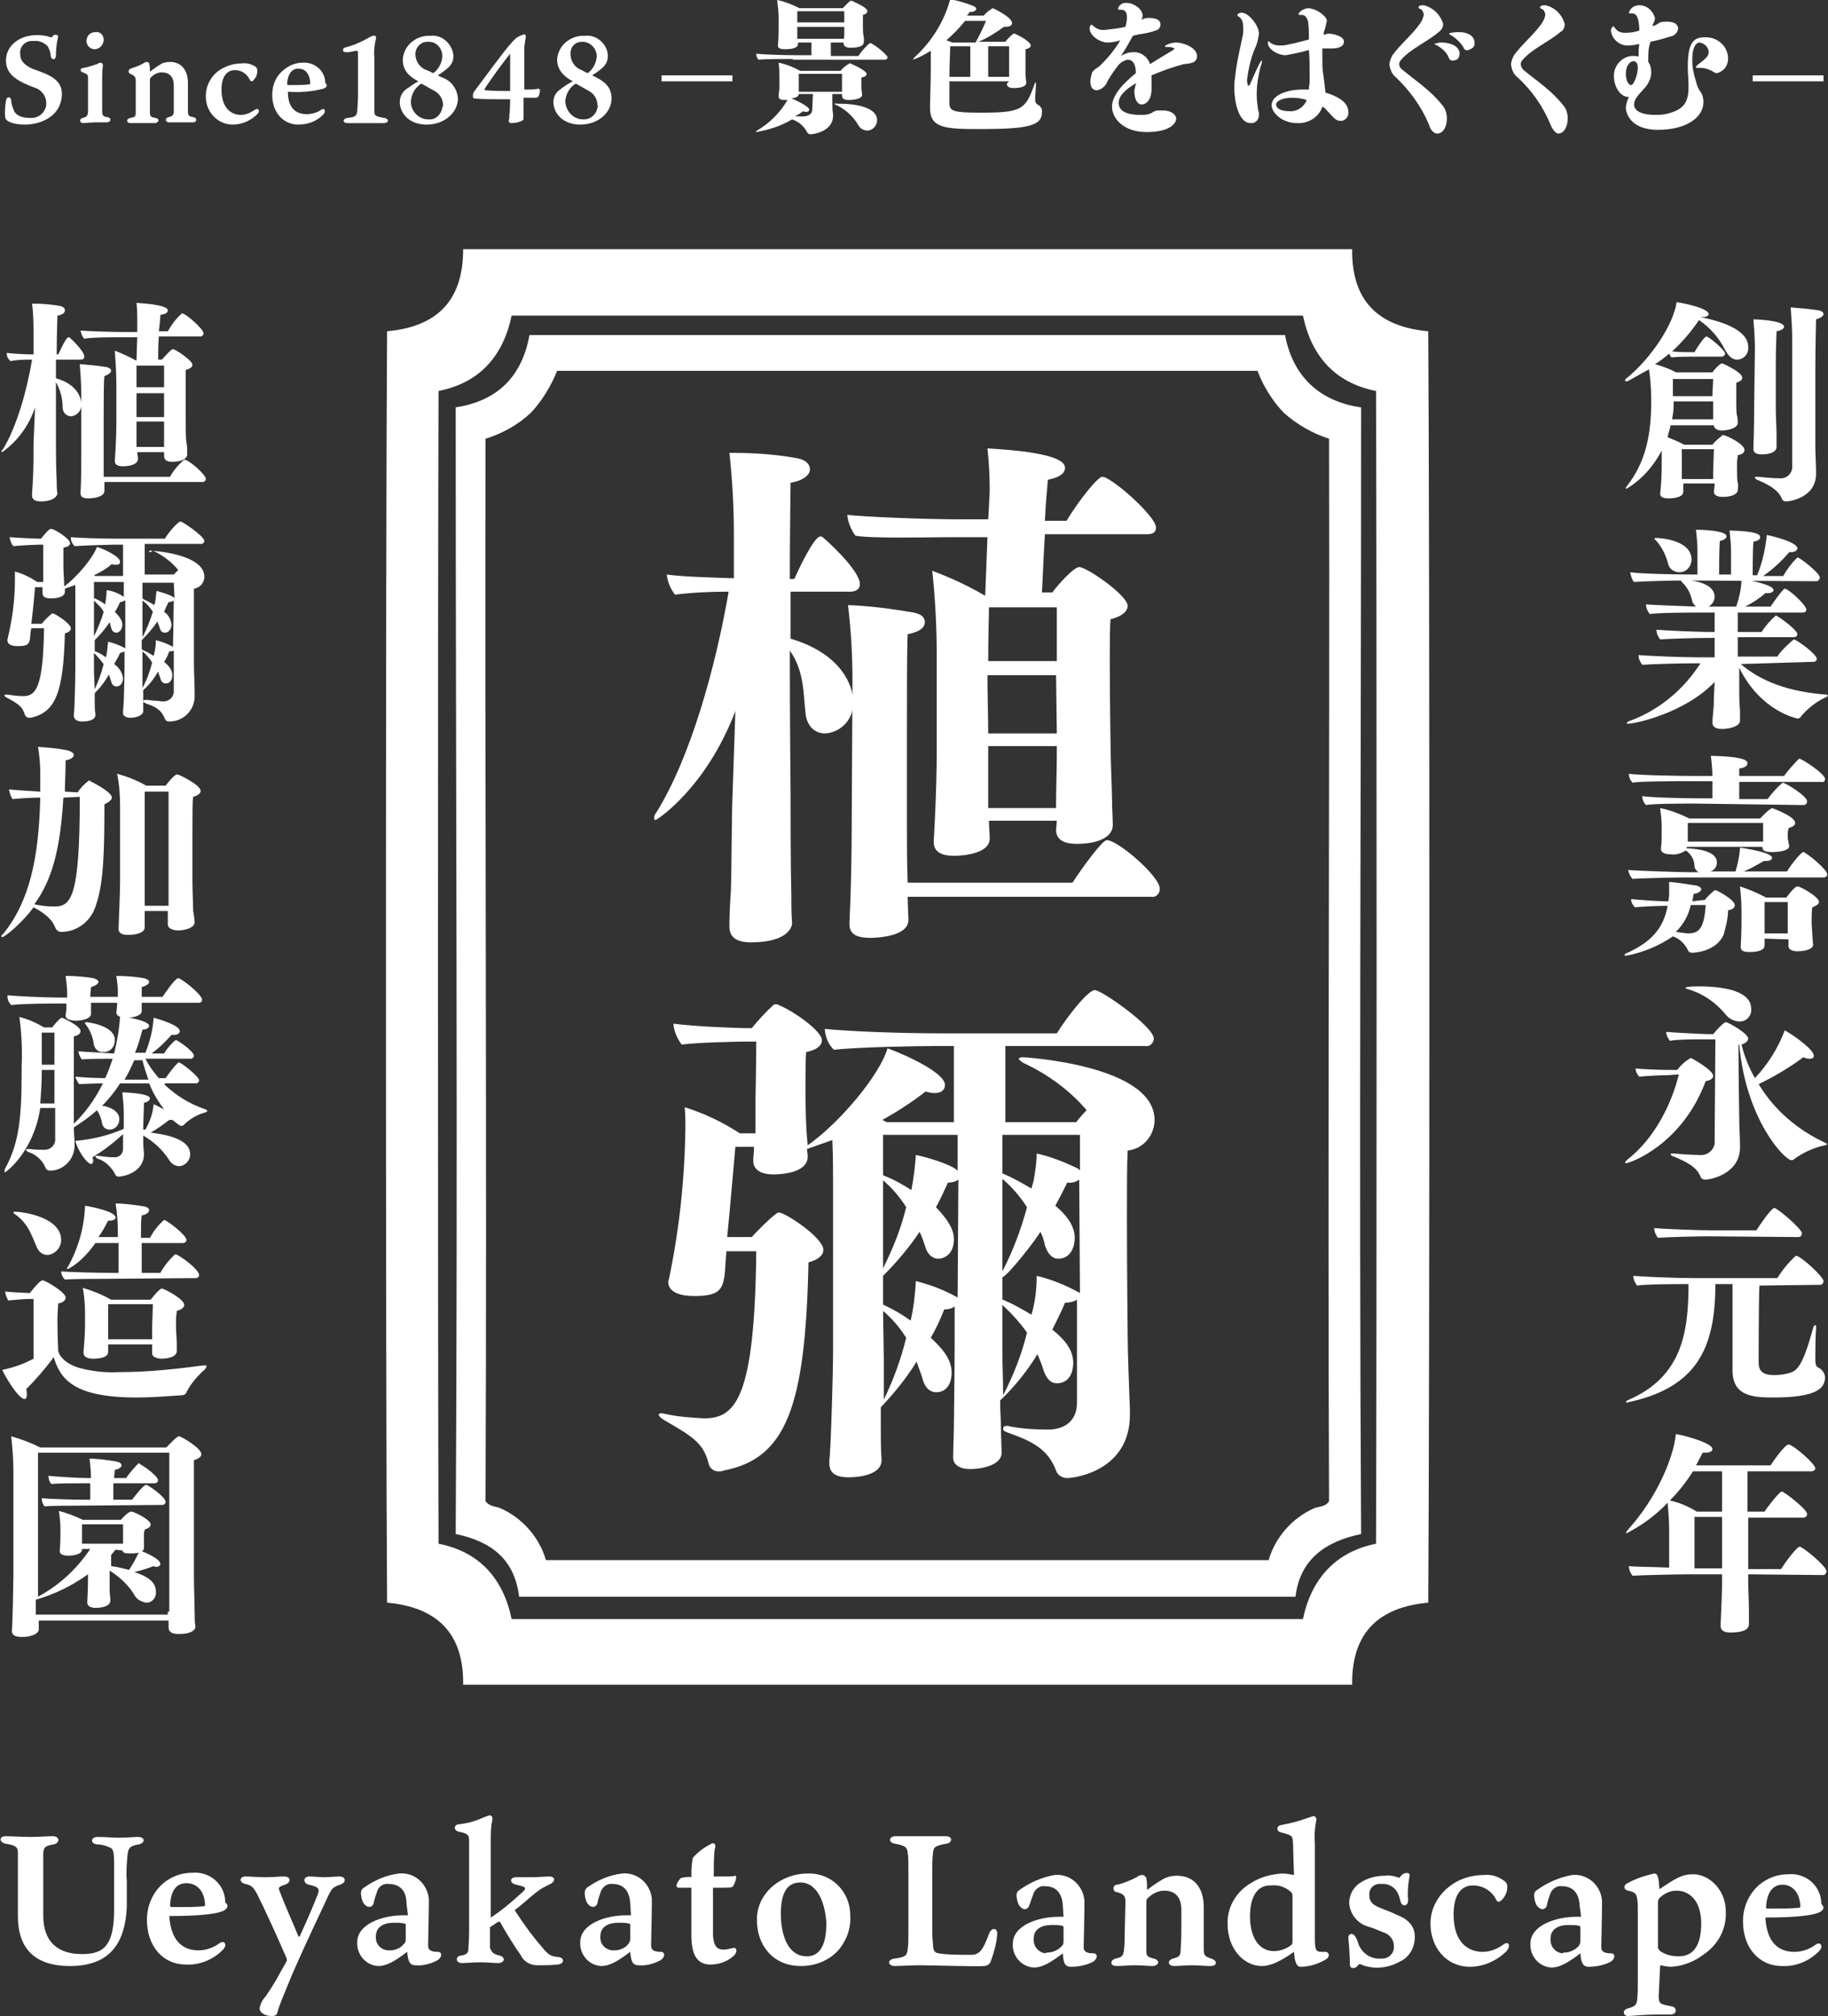 <?xml version="1.0" encoding="utf-8"?>
<!-- Generator: Adobe Illustrator 24.1.2, SVG Export Plug-In . SVG Version: 6.00 Build 0)  -->
<svg version="1.1" id="レイヤー_1" xmlns="http://www.w3.org/2000/svg" xmlns:xlink="http://www.w3.org/1999/xlink" x="0px"
	 y="0px" viewBox="0 0 245.1 270.2" style="enable-background:new 0 0 245.1 270.2;" xml:space="preserve">
<rect x="0" y="0" width="245.1" height="270.2" fill="#333333" stroke="none"/>
<style type="text/css">
	.st0{fill:#FFFFFF;}
</style>
<g id="レイヤー_2_1_">
	<g id="レイヤー_1-2">
		<path class="st0" d="M7.7,66.2c0,0-0.2,1-2.2,1c-0.9,0-1.2-0.3-1.2-0.8v-0.2c0-0.4,0.1-1.3,0.1-1.8c0.1-1.2,0.1-3.9,0.1-5l0.2-4.8
			c-0.8,2.4-2.3,4.5-4.4,6c0,0-0.1,0-0.1-0.1c0,0,0,0,0,0c0-0.1,0.1-0.2,0.2-0.3c1.8-2.9,3.2-7.8,3.9-12c-1,0-1.9,0-2.9,0.2
			C1,48,0.9,47.7,0.9,47.3c0.8,0.1,2.4,0.2,3.6,0.2v-2.3c0-1.5,0-3-0.2-4.5h0.3c1.1,0,2.3,0.1,3.4,0.3c0.5,0.1,0.7,0.3,0.7,0.6
			s-0.3,0.6-1,0.7c0,0.5-0.1,2.6-0.1,5.2h0.2c0.2-0.3,1-2.3,1.4-2.3c0,0,0.1,0,0.1,0c0.1,0.1,2,1.8,2,2.6c0,0.3-0.2,0.4-0.5,0.4H7.5
			v2.5c2.9,0.8,3.4,2.7,3.4,3.4c0.1,0.9-0.6,1.7-1.5,1.7c0,0,0,0,0,0c-0.6-0.1-1-0.6-1-1.2c0-1.2-0.3-2.3-0.9-3.4c0,3.9,0,7.7,0,7.7
			c0,1.1,0,3.9,0.1,5.5C7.6,64.9,7.6,65.6,7.7,66.2L7.7,66.2z M25.1,60.9c0,0.6-0.8,1-2,1c-0.8,0-1.1-0.3-1.1-0.8v-0.5h-3.6
			c0,0.3,0.1,0.6,0.1,0.9l0,0c0,0.8-1.3,1-2,1s-1.1-0.2-1.1-0.7v-0.1c0,0,0.2-2.7,0.2-5v-5.1c0-1.6-0.1-3.1-0.2-4.6
			c1,0.4,1.9,0.8,2.8,1.3h0.1l0.1-3.1h-2.1c-0.9,0-4.1,0-5,0.2c-0.3-0.3-0.4-0.7-0.5-1.1c0.9,0.1,4.6,0.2,5.8,0.2h1.8v-0.7
			c0-0.3,0-0.6,0-1c0-0.8,0-1.5-0.1-2.2c3.6,0.2,4.2,0.7,4.2,1s-0.3,0.5-1,0.6c0,0.5-0.1,1.3-0.2,2.2h1.2c0.5-0.9,1.1-1.7,1.9-2.4
			c0.5,0,2.9,2.1,2.9,2.7c0,0.2-0.2,0.4-0.5,0.4h-5.5c-0.1,1.3-0.1,2.5-0.1,3.1h0.5c0.4-0.4,1.2-1.4,1.5-1.4s2.6,1.5,2.6,2.1
			c0,0.3-0.3,0.5-0.9,0.7c0,0.4,0,1.3,0,2.3c0,2,0,4.4,0,4.4c0,0.9,0,2.5,0.1,3s0.1,1,0.1,1.4L25.1,60.9z M14,64.6c0,0.4,0,1,0,1.2
			c0,0.9-1.8,1-2.1,1c-0.8,0-1.1-0.2-1.1-0.7V66c0.1-1.6,0.1-3.8,0.1-5.5v-7.6c0-1.4-0.1-2.7-0.2-4.1c1.2,0.1,2.4,0.2,3.6,0.4
			c0.4,0.1,0.6,0.3,0.6,0.5s-0.3,0.5-0.9,0.7c-0.1,0.8-0.1,3.4-0.1,5.7v4.5c0,0.7,0,2.2,0,3.3h8.9c0.5-0.9,1.1-1.6,1.9-2.3
			c0.6,0,2.9,2,2.9,2.6c0,0.2-0.2,0.4-0.4,0.4c0,0,0,0,0,0L14,64.6z M22,49h-3.7c0,0.5,0,1.6,0,2.9h3.7L22,49z M22,52.7h-3.7
			c0,1.1,0,2.3,0,3.2H22L22,52.7z M22,59.4c0-0.5,0-1.6,0-2.6v-0.3h-3.7v3.4H22L22,59.4z"/>
		<path class="st0" d="M23.3,87.2c-0.2,0.1-0.4,0.1-0.6,0.1c-0.2,0.5-0.4,1-0.7,1.4c0.7,0.6,1.1,1.1,1.1,1.8c0,0.1,0,1.1-0.9,1.1
			c-0.3,0-0.6-0.2-0.7-0.7c-0.1-0.3-0.2-0.5-0.3-0.9c-0.5,0.9-1.2,1.8-2,2.5c0,0.6,0,1.1,0,1.4s0,1.2,0,1.4c0,0.7-1.2,0.9-1.7,0.9
			s-1-0.2-1-0.6v-0.1c0-0.4,0.1-1.3,0.1-1.7s0.1-2.9,0.1-4.4v-2.1c-0.2,0.1-0.4,0.2-0.6,0.2c-0.2,0.5-0.5,1-0.8,1.5
			c0.6,0.4,1.1,1.1,1.2,1.9c0,0.4-0.2,1.1-0.9,1.1c-0.3,0-0.6-0.2-0.7-0.7c-0.1-0.3-0.2-0.6-0.3-0.9c-0.5,0.9-1.1,1.7-1.8,2.4
			l-0.1,0.1v1c0,0.6,0,1.3,0.1,1.8v0.1c0,0.9-1.5,0.9-1.8,0.9c-0.7,0-1.1-0.3-1.1-0.8v-0.1c0.1-0.7,0.2-4.7,0.2-6v-8.9
			c0-0.6,0-1.6,0-2.5c-0.5,0.2-0.9,0.3-1.4,0.5v0.4l0,0c0,0.9-1.6,0.9-1.9,0.9c-0.7,0-1.1-0.2-1.1-0.7v-0.1c0-0.1,0-0.4,0-0.7h-1
			c-0.1,1.3-0.3,3.3-0.5,4.9h1.4c0.4-0.5,0.9-1,1.4-1.4c0.4,0,2.5,1.4,2.5,2c0,0.3-0.2,0.5-0.8,0.7c-0.2,7.8-1.2,10.6-4.6,11.3
			c-0.1,0-0.1,0-0.2,0c-0.3,0-0.5-0.2-0.6-0.5c-0.3-1-0.9-1.4-2.4-2.2c-0.2-0.1-0.3-0.2-0.3-0.3s0.1-0.1,0.2-0.1s0.1,0,0.2,0
			c0.7,0.1,1.4,0.2,2.1,0.2c1.7,0,2.7-1.1,2.8-9.1H4.2l-0.1,0.5c-0.1,1.5-0.1,1.9-1.7,1.9c-1.4,0-1.4-0.6-1.4-0.8s0-0.1,0-0.1
			C1.6,83.3,2,80.5,2,77.8c0-0.4,0-0.8,0-1.2c1.1,0.3,2.1,0.8,3,1.4h0.8v-1.9c0,0,0-2.3,0-3.1H5.3c-0.4,0-2.6,0.1-3.5,0.2
			c-0.3-0.3-0.4-0.7-0.5-1.1v-0.1c1.2,0.1,3.7,0.2,3.9,0.2h0.3c0.4-0.5,0.7-0.9,1.2-1.3c0.1,0,0.1,0,0.2,0c0,0,0.1,0,0.1,0
			c0.8,0.3,2.4,1.4,2.4,1.9c0,0.3-0.3,0.5-0.9,0.6c0,0.4,0,1,0,1.6v1c0,0.5,0.1,1.8,0.1,2.1v0.5c1.8-1.3,3.9-3.9,4.4-5.3
			c1,0.3,3.1,1.3,3.1,2c0,0.3-0.2,0.4-0.6,0.4c-0.2,0-0.3,0-0.5-0.1c-0.7,0.6-1.5,1.1-2.4,1.5l0.2,0.1h3.7v-4.2h-1.2
			c-0.5,0-3.9,0.1-5.3,0.2c-0.3-0.3-0.5-0.7-0.5-1.1v-0.1c1.1,0.1,3.9,0.2,6.5,0.2h6.1c0.6-1,1.8-2.3,2.1-2.3s3.2,2,3.2,2.6
			c0,0.2-0.2,0.4-0.4,0.4c0,0,0,0,0,0h-7.6v4.1h3.9c0.1-0.1,0.4-0.4,0.6-0.6c-0.9-1.1-2.1-2-3.4-2.6C20.1,74.1,20,74,20,73.9
			s0.1-0.1,0.2-0.1s7.2,0.4,7.2,3.5c0,0.8-0.6,1.5-1.4,1.6c0,0.7,0,2.1,0,3.6c0,3,0,6.5,0,6.5c0,1,0.1,2.7,0.1,4v0.3
			c0,1.9-1.5,3.4-3.4,3.4c-0.3,0-0.5-0.1-0.6-0.4c-0.5-1.2-1.3-1.6-2.5-2c-0.2-0.1-0.4-0.2-0.4-0.3s0.1-0.2,0.3-0.2s0.1,0,0.2,0
			c0.7,0.1,1.3,0.1,2,0.2c0.8,0.1,1.5-0.4,1.6-1.2c0-0.1,0-0.2,0-0.3L23.3,87.2z M16.7,78h-4.1v2.2c0,0,0.1,0,0.1,0
			c0.5,0.2,1,0.5,1.4,0.8c0.1-0.6,0.2-1.3,0.2-1.9c0.8,0.1,1.6,0.4,2.3,0.9V78z M12.6,85.3c0.5-1.1,1-2.2,1.3-3.3
			c-0.3-0.6-0.8-1-1.3-1.5V85.3z M16.7,80.5c-0.2,0.1-0.4,0.2-0.6,0.2c-0.2,0.4-0.4,0.9-0.7,1.3c0.9,0.9,1,1.4,1,1.7
			c0,0.8-0.5,1.1-0.8,1.1s-0.6-0.2-0.7-0.7c-0.1-0.2-0.1-0.5-0.2-0.7c-0.6,0.9-1.3,1.7-2,2.4v1.5h0.1c0.5,0.2,1,0.5,1.4,0.8
			c0.2-0.7,0.2-1.4,0.3-2.1c0.8,0.2,1.6,0.5,2.3,0.9V80.5z M12.7,92.4c0.5-1.1,0.9-2.2,1.2-3.4c-0.4-0.5-0.8-1-1.3-1.5v2.6
			L12.7,92.4z M23.3,78.1h-4.2v2.1c0,0,0.1,0,0.1,0.1c0.5,0.2,1,0.5,1.5,0.8c0-0.1,0.1-0.3,0.1-0.4c0.1-0.5,0.1-1,0.2-1.5
			c0.7,0.2,1.5,0.4,2.2,0.8c0.1,0,0.1,0.1,0.2,0.2L23.3,78.1z M19.1,85.4c0.6-1.1,1-2.2,1.4-3.4c-0.4-0.6-0.8-1.1-1.4-1.5V85.4z
			 M23.3,80.5c-0.2,0.1-0.4,0.2-0.7,0.2c-0.2,0.4-0.4,0.8-0.6,1.3c0.6,0.4,0.9,1,1,1.7c0,0.5-0.3,1.1-0.9,1.1
			c-0.3,0-0.6-0.2-0.7-0.7c-0.1-0.3-0.2-0.5-0.3-0.8c-0.6,0.9-1.3,1.7-2.1,2.5V87c0,0,0.1,0,0.1,0.1c0.5,0.2,1,0.5,1.5,0.8
			c0.2-0.7,0.3-1.4,0.3-2.1c0.8,0.2,1.6,0.5,2.3,0.9L23.3,80.5z M19.1,89.8c0,0.8,0,1.7,0,2.4c0.6-1.1,1-2.2,1.3-3.4
			c-0.4-0.6-0.8-1.1-1.3-1.5L19.1,89.8z"/>
		<path class="st0" d="M10.4,106.2c0.4-0.6,0.9-1.1,1.4-1.5c0.1,0,0.1-0.1,0.2-0.1c0.1,0,0.1,0,0.1,0.1c0,0,2.9,1.4,2.9,2.2
			c0,0.3-0.4,0.6-1,0.9c0,6.2-0.1,10.5-1.1,13.4c-0.6,2.2-2.5,3.7-4.7,3.7c-0.4,0-0.7-0.3-0.8-0.6c-0.3-0.8-1-1.7-2.9-2.7
			c-1.6,2.2-3.9,4-4.2,4c-0.1,0-0.1,0-0.1-0.1s0-0.2,0.2-0.3c3.5-4.3,4.8-10,5-18.3c-1.2,0-2.8,0.1-3.7,0.2
			c-0.3-0.4-0.4-0.8-0.5-1.3c0.9,0.1,2.7,0.2,4.2,0.3c0-0.8,0-1.6,0-2.4c0-1.2-0.1-2.4-0.3-3.6c1.4,0.1,2.7,0.2,4.1,0.5
			c0.5,0.2,0.7,0.4,0.7,0.6s-0.3,0.6-1.1,0.7c0,1.5-0.1,2.9-0.1,4.2L10.4,106.2z M8.5,106.9c-0.4,6.6-1.4,10.9-3.9,14.3
			c0.9,0.2,1.8,0.3,2.7,0.3c2.3,0,3.4-1.4,3.4-14.7L8.5,106.9z M26.1,123.6c0,0.8-1.4,1.1-2.2,1.1s-1.4-0.3-1.4-0.8l0,0
			c0-0.2,0-1.4,0-1.8h-3.1v2.2c0,0.7-1.1,1-2.2,1c-0.8,0-1.3-0.2-1.3-0.8v-0.1c0-0.3,0.2-4.9,0.2-6v-10.4c0-1.4-0.1-2.9-0.4-4.3
			c1.4,0.4,2.7,0.9,3.9,1.6h2.6c1.1-1.4,1.4-1.5,1.6-1.5s3.1,1.4,3.1,2.2c0,0.3-0.3,0.6-1,0.8c-0.1,0.5-0.1,2.4-0.1,4.6
			c0,3.2,0,6.8,0,6.8c0,0.8,0.1,3.3,0.1,3.9C26,122.6,26.1,123.4,26.1,123.6L26.1,123.6z M22.6,106.1h-3.2v15.3h3.2
			c0-0.9,0-2.2,0-2.8L22.6,106.1z"/>
		<path class="st0" d="M22.1,145.4c1.6,1.5,3.4,2.6,5.5,3.3c0.1,0.1,0.2,0.1,0.2,0.2s-0.1,0.1-0.3,0.2c-1.1,0.3-2.1,0.9-2.9,1.7
			c-0.1,0.1-0.2,0.1-0.3,0.1c-0.3,0-1.1-0.8-1.2-0.8c-0.1,0-0.3,0-0.4,0c-0.8,0.6-1.6,1.2-2.5,1.7c4.2,0.5,5.3,1.7,5.3,2.9
			c0,0.8-0.6,1.5-1.4,1.6c-0.6,0-1.1-0.3-1.4-0.8c-0.9-1.4-2.1-2.5-3.5-3.3c0,0.8,0,1.6,0.1,2.3v0.2c0,2.4-2.7,3-3.4,3
			c-0.2,0-0.4-0.1-0.5-0.4c-0.5-0.9-1.3-1.7-2.3-2c-0.2-0.1-0.3-0.2-0.3-0.3s0-0.1,0.2-0.1h0.1c0.7,0.1,1.4,0.2,2.1,0.2
			c0.7,0.1,1.3-0.4,1.3-1.1c0-0.1,0-0.1,0-0.2v-1.8c-1.3,1.2-2.6,2.2-4.1,3.1c0,0.1,0.1,0.3,0.1,0.4c0,0.3-0.1,0.5-0.3,0.5
			c-0.5,0-1.8-1.8-2.1-3.1h0.1c2.2-0.2,4.3-0.7,6.4-1.6v-2c0-1-0.1-1.9-0.2-2.9c0,0,3.7,0.1,3.7,0.8c0,0.2-0.2,0.5-0.8,0.6
			c0,0.7-0.1,2.8-0.1,3.6h0.3c0.6-1.1,1-2.2,1.1-3.4c0.5,0.2,1,0.5,1.4,0.7c-0.8-1.1-1.5-2.2-2-3.5h-3.9c-0.7,1.1-1.5,2.1-2.4,3
			c0.8,0.1,2.3,0.6,2.3,1.8c0,0.8-0.6,1.4-1.3,1.4c-0.5,0-0.9-0.3-1-0.8c-0.1-0.6-0.3-1.2-0.7-1.8c-1,0.9-2,1.6-3.1,2.3
			c0,0.8,0.1,1.6,0.1,2.2v0.2c0,1.9-1.5,3.4-3.3,3.4c-0.2,0-0.5-0.1-0.6-0.4c-0.4-1-1.3-1.8-2.3-2.1c-0.2-0.1-0.3-0.2-0.3-0.3
			s0.1-0.1,0.2-0.1H4c0.7,0.1,1.3,0.1,2,0.1c0.7,0,1.3-0.5,1.4-1.2c0,0,0-0.1,0-0.1v-4.3h-2c-0.9,5.9-4.6,8.6-4.7,8.6
			s-0.1,0-0.1-0.1c0-0.1,0-0.2,0.1-0.4c1.9-3.5,2.2-6.9,2.2-13.1V143c0.1-2.2,0-4.5-0.3-6.7c1.2,0.3,2.3,0.8,3.3,1.4H7
			c0,0,1-1.3,1.3-1.3c0.1,0,2.5,1.1,2.5,1.8c0,0.3-0.3,0.6-0.9,0.7c0,0.7,0,2.6,0,4.6c0,2.6,0,5.5,0,6v1.1c1.6-1.5,2.9-3.4,3.9-5.4
			c-1.1,0-2.7,0.1-3.2,0.1c-0.2-0.3-0.4-0.6-0.5-1c0.9,0.1,2.7,0.2,4,0.2c0.4-0.8,0.7-1.7,1-2.6c-0.8,0-3.4,0-4.1,0.1
			c-0.3-0.3-0.4-0.7-0.5-1.1c1.1,0.1,3.4,0.2,4.8,0.3c0.4-1.6,0.7-3.3,0.8-5c0.9,0.1,3.9,0.6,3.9,1.3c0,0.2-0.3,0.5-0.9,0.5
			c-0.3,1.1-0.6,2.2-1,3.1h1.4c0.6-1.5,1-3.1,1.1-4.7c0.7,0.2,3.5,1,3.5,1.8c0,0.3-0.3,0.5-0.8,0.5h-0.3c-0.8,0.9-1.7,1.8-2.7,2.5
			h1.7c0.3-0.6,1.4-1.8,1.6-1.8s2.4,1.5,2.4,2.1c0,0.2-0.2,0.4-0.4,0.4c0,0,0,0-0.1,0h-6c0.5,1,1.1,1.8,1.8,2.6h0.9
			c0.5-0.7,1-1.4,1.6-2c0.1-0.1,0.1-0.1,0.2-0.1c0.3,0,2.7,1.9,2.7,2.4c0,0.2-0.2,0.4-0.4,0.4c0,0,0,0,0,0H22.1z M19,134.4v0.3
			c0,0.3,0,0.5,0,0.8l0,0c0,0.7-1.3,0.9-2,0.9c-1,0-1.4-0.3-1.4-0.7c0,0,0.1-0.8,0.1-0.9s0-0.2,0-0.4h-3.5v0.7c0,0.3,0,0.5,0,0.8
			l0,0c0,0.6-1.1,0.9-2,0.9s-1.4-0.3-1.4-0.6v-0.1c0-0.3,0.1-0.5,0.1-0.8c0-0.2,0-0.5,0-0.8H7.5c0,0-4.5,0-6,0.2
			c-0.3-0.3-0.5-0.7-0.5-1.2v-0.1c1.2,0.1,4.6,0.3,7.3,0.3H9v-0.7c0-0.7-0.1-1.4-0.2-2.2c1.3,0,2.5,0.1,3.7,0.3
			c0.4,0.1,0.7,0.3,0.7,0.5s-0.3,0.5-1,0.7c0,0.3-0.1,0.9-0.1,1.3h3.7v-0.7c0-0.7-0.1-1.4-0.2-2.1c1.3,0,2.5,0.1,3.7,0.3
			c0.4,0.1,0.7,0.3,0.7,0.5s-0.3,0.5-1,0.7c0,0.4,0,0.9,0,1.3h2.8c0.4-0.6,1.7-2.5,2.1-2.5s3.2,2.2,3.2,2.9c0,0.2-0.1,0.4-0.5,0.4
			L19,134.4z M7.3,143.4H5.6v0.3c0,1.4-0.1,2.8-0.2,4.2h1.9V143.4z M7.3,138.4H5.6v4.3h1.7V138.4z M12.6,140.1c-0.1-1-0.5-2-1.1-2.8
			c-0.1-0.1-0.1-0.1-0.1-0.2c0-0.1,0.1-0.1,0.2-0.1s3.8,0.4,3.8,2.4c0,0.9-0.6,1.6-1.5,1.6c0,0,0,0,0,0
			C13.3,141.1,12.8,140.7,12.6,140.1L12.6,140.1z M19.9,144.7c-0.3-0.9-0.6-1.7-0.8-2.6H18c-0.4,0.9-0.8,1.8-1.3,2.6H19.9z"/>
		<path class="st0" d="M4.5,174.1H3.8c-0.4,0-1.7,0.1-2.7,0.2c-0.2-0.4-0.4-0.8-0.4-1.2c0.9,0.1,3,0.2,3.2,0.2h0.1
			c0.1-0.1,1.3-1.7,1.7-1.7s3.1,1.6,3.1,2.3c0,0.4-0.4,0.7-1,0.8c0,0.4-0.1,1.3-0.1,2.2c0,1.9,0.1,4.1,0.1,4.1
			c0,0.3,0.5,1.6,2.7,2.3c1.8,0.5,3.6,0.7,5.5,0.6c3.8,0,7.5-0.4,11.3-0.9c0.1,0,0.1,0,0.2,0c0.1,0,0.2,0,0.2,0.1s-0.1,0.2-0.2,0.4
			c-1,0.9-1.9,1.9-2.5,3.1c-0.1,0.3-0.4,0.4-0.6,0.4c-1.6,0.1-3.8,0.3-6.1,0.3c-8.5,0-10.2-2.5-11.1-5.4c-1.1,1.5-2.4,3-3.7,4.3
			c0.1,0.2,0.1,0.4,0.1,0.7c0,0.4-0.1,0.6-0.3,0.6c-0.9,0-2.8-3.4-3-3.9c1.5-0.3,2.9-0.8,4.2-1.5V174.1z M5,167.3
			c-0.7-1.5-1.1-3.2-2.9-4.5c-0.2-0.1-0.3-0.2-0.3-0.3s0.1-0.1,0.2-0.1c1,0,6.2,0.7,6.2,3.8c0,1-0.8,1.9-1.8,2
			C5.8,168.2,5.3,167.9,5,167.3z M14,171.4c-1.1,0-4.2,0-5.3,0.1c-0.3-0.3-0.5-0.7-0.5-1.1c0.9,0.1,5.2,0.2,6.4,0.2h1.3v-4h-3.1
			c-1,1.4-2.2,2.7-3.7,3.5c0,0-0.1,0-0.1-0.1c0,0,0,0,0,0c0-0.1,0-0.2,0.1-0.2c1.4-2.5,2.2-5.3,2.3-8.2c1.2,0.2,4.1,0.8,4.1,1.6
			c0,0.2-0.3,0.4-0.8,0.4h-0.2c-0.4,0.8-0.8,1.5-1.3,2.2h2.6v-0.7c0-1.3-0.1-2.6-0.3-3.8c1.3,0,2.6,0.2,3.9,0.4
			c0.4,0.1,0.6,0.3,0.6,0.5s-0.3,0.6-1,0.7c-0.1,0.6-0.1,1.7-0.1,3h1.2c0.5-0.9,1.1-1.7,1.9-2.4c0.3,0,3,2,3,2.7
			c0,0.2-0.2,0.4-0.5,0.4H19v4h2.5c0.5-0.9,1.2-1.8,2-2.5c0.4,0,3.2,2,3.2,2.8c0,0.2-0.2,0.4-0.4,0.4c0,0,0,0,0,0L14,171.4z
			 M20.4,181.2c0-0.1,0-0.6,0-1h-5.9v1c0,0.8-1.3,0.9-2,0.9s-1.3-0.2-1.3-0.8v-0.1c0.1-1.2,0.2-2.4,0.2-3.6V176
			c0-1.2-0.1-2.3-0.3-3.4c1.3,0.4,2.6,0.9,3.8,1.6h5.3c0.3-0.4,1.2-1.5,1.5-1.5s3,1.4,3,2.2c0,0.3-0.3,0.6-1,0.8
			c0,0.4-0.1,0.7-0.1,1.1c0,0.5,0,1.1,0,1.1c0,0.5,0.1,1.6,0.1,2.2c0,0.3,0,0.8,0,1s-0.1,1-2.2,1C20.8,182,20.3,181.8,20.4,181.2
			L20.4,181.2z M20.5,174.8h-6v4.7h5.9c0-0.5,0-1.2,0-1.7L20.5,174.8z"/>
		<path class="st0" d="M26.2,218c0,0.5-0.6,1-2.2,1c-1,0-1.4-0.3-1.4-0.9l0,0c0-0.3,0-0.6,0-0.9H5.2c0,0.4,0,0.9,0,1.2l0,0
			c0,0.5-0.9,1-2.2,1c-0.9,0-1.4-0.2-1.4-0.8v-0.1c0.1-1.1,0.2-6.9,0.2-7.5v-13.5c0-1.7-0.1-3.3-0.3-5c1.4,0.4,2.7,0.9,3.9,1.5h16.9
			c0.4-0.4,1.4-1.5,1.7-1.5s3,1.6,3,2.4c0,0.3-0.3,0.6-1,0.8c0,0.8,0,2.8,0,5.1c0,4.6,0,10.4,0,10.4c0,1.2,0.1,4.2,0.1,4.9
			S26.1,217.4,26.2,218L26.2,218z M22.7,216c0-0.7,0-3,0-4.4v-16.9H5.1c0,1.1,0,3.2,0,5.4c0,4.5,0,9.9,0,11.4c0,0.4,0,1.4,0,2.5
			c2.8-1.5,5.2-3.7,7-6.4H11v0.1c0,0.5-0.8,0.8-1.9,0.8c-0.8,0-1.1-0.3-1.1-0.6V208c0.1-1.1,0.1-2,0.1-2.2v-1c0-0.8-0.1-1.5-0.2-2.3
			c1.1,0.3,2.2,0.7,3.2,1.2h5.1c1-1.1,1.3-1.1,1.4-1.1c0.4,0,2.6,1.1,2.6,1.7c0,0.3-0.2,0.5-0.8,0.7c0,0.2-0.1,0.3-0.1,0.5
			c0,0.1,0,0.3,0,0.4c0,0.3,0,0.5,0,0.8c0,0.1,0,0.3,0,0.4v0.4c0,0.2-0.1,0.3-0.3,0.4c0.8,0.3,2.5,1.1,2.5,1.7
			c0,0.2-0.2,0.4-0.5,0.4c-0.1,0-0.3,0-0.4-0.1c-0.8,0.3-1.7,0.6-2.6,0.8c1.9,0.6,2.9,1.4,2.9,2.6c0.1,0.8-0.5,1.5-1.2,1.5
			c0,0-0.1,0-0.1,0c-0.6-0.1-1.2-0.4-1.5-0.9c-0.8-1.4-2-2.5-3.4-3.4v0.8c0,0.5,0,1.2,0,1.8c0,0.4,0.1,1.1,0.1,1.4c0,1-1.8,1-2,1
			c-0.7,0-1.1-0.3-1.1-0.7v-0.1c0.1-1.7,0.1-3.3,0.1-3.4V211c-2.1,1.5-4.5,2.7-7,3.4c0,0.8,0,1.5,0,2h17.7V216z M10.3,201.8
			c-1,0-3.4,0-4.3,0.1c-0.3-0.3-0.4-0.7-0.4-1.1c0.9,0.1,4.1,0.2,5.4,0.2h1.1v-2.2h-1.1c-1,0-3.2,0-4.1,0.1
			c-0.3-0.3-0.4-0.7-0.4-1.1c0.9,0.1,3.9,0.3,5.3,0.3h0.4c0-0.9-0.1-1.8-0.2-2.6c1.2,0,2.5,0.2,3.7,0.4c0.4,0.1,0.6,0.3,0.6,0.5
			s-0.3,0.5-0.9,0.6c0,0.3-0.1,0.7-0.1,1.1h1.6c0.5-0.7,1-1.3,1.6-1.9c0,0,0.1-0.1,0.1-0.1c0.1,0,0.1,0,0.1,0.1
			c0.8,0.4,2.5,1.7,2.5,2.2c0,0.2-0.2,0.4-0.5,0.4h-5.5v2.2h2.5c0.1-0.1,1.5-2,1.9-2c0.2,0,2.6,1.6,2.6,2.3c0,0.2-0.2,0.4-0.4,0.4
			c0,0,0,0,0,0L10.3,201.8z M16.5,206.8c0-0.2,0-0.6,0-1.1v-1.4h-5.5v2.6h5.5V206.8z M15.5,207.7c-0.2,0.2-0.4,0.5-0.6,0.7v1.5
			c0.8,0.1,1.6,0.3,2.4,0.5c0.5-0.7,0.9-1.5,1.3-2.3c-0.4,0.1-0.8,0.1-1.2,0.1c-0.7,0-0.9-0.1-1-0.4L15.5,207.7z"/>
		<path class="st0" d="M233,65.7c0,0.4-0.6,0.9-2,0.9c-0.7,0-1.2-0.2-1.2-0.7l0,0c0-0.1,0.1-0.7,0.1-1.1h-4.2v0.3c0,0.2,0,0.7,0,0.8
			c0,0.9-1.8,0.9-2,0.9c-0.7,0-1.1-0.2-1.1-0.6v-0.1c0.1-0.6,0.2-2.7,0.2-3.4v-2.1v-0.2c-1.1,2.1-2.7,3.9-4.7,5.1
			c-0.1,0-0.1,0-0.1-0.1c0,0,0,0,0,0c0-0.1,0.1-0.2,0.1-0.2c2.6-3.3,3.3-7,3.3-11.5c0-1.4-0.1-2.8-0.3-4.2c-0.9,0.5-1.8,1-2.7,1.5
			c-0.1,0.1-0.2,0.1-0.4,0.1c-0.1,0-0.1,0-0.1-0.1s0-0.2,0.2-0.3c3.4-2.8,6.3-7.3,6.7-10.2c0.8,0.1,4.3,0.8,4.3,1.6
			c0,0.2-0.3,0.4-0.8,0.4H228l0,0c2.5,0.5,6.4,1.6,6.4,4c0.1,0.9-0.6,1.7-1.5,1.7c0,0,0,0,0,0c-0.6,0-1.1-0.4-1.6-1.3
			c-0.8-1.6-2-3-3.5-4c-1,1.5-2.2,2.9-3.6,4.2c0.9,0.1,1.9,0.1,2.5,0.1h0.5c0.2-0.4,1.3-2.1,1.6-2.1s2.5,1.8,2.5,2.3
			c0,0.2-0.2,0.4-0.5,0.4h-3.3c-0.9,0-2.5,0-3.4,0.1c-0.1-0.1-0.2-0.3-0.3-0.5c-0.6,0.5-1.2,1-1.9,1.4c1,0.3,1.9,0.6,2.8,1.1h4.9
			c0.2-0.3,1-1.2,1.3-1.2c0.1,0,2.7,1.2,2.7,1.9c0,0.3-0.2,0.5-0.8,0.7c0,0.3,0,0.7,0,1c0,0.8,0,1.7,0,1.7c0,0.3,0,1.4,0.1,1.7
			s0.1,0.8,0.1,1l0,0c0,0.7-1.4,1-2.1,1s-1.1-0.3-1.1-0.7V57H224c-0.1,0.5-0.3,1-0.4,1.6c0.7,0.3,1.5,0.6,2.2,1h3.8
			c0.4-0.5,0.9-0.9,1.4-1.3c0.4,0,2.9,1.2,2.9,2c0,0.3-0.2,0.6-0.9,0.7c0,0.3-0.1,0.7-0.1,1c0,0.5,0,1,0,1c0,0.4,0,1.4,0.1,1.7
			s0,0.9,0,1L233,65.7z M229.7,56.1c0-0.3,0-1.2,0-1.7v-0.6h-5.3v0.6c0,0.6-0.1,1.2-0.2,1.8h5.5L229.7,56.1z M229.7,50.8h-5.4
			c0,0.8,0,1.6,0,2.3h5.3L229.7,50.8z M229.8,60.2h-4.3v4h4.2c0-0.3,0-0.7,0-1L229.8,60.2z M235.3,46.7c0-1.3-0.1-2.6-0.2-3.9
			c0.1,0,4.1,0.1,4.1,1c0,0.2-0.3,0.5-1,0.6c0,0.4-0.1,2.3-0.1,4.4c0,2.8,0,5.8,0,5.8c0,1.2,0.1,2.8,0.1,3.8c0,0.3,0,1.2,0,1.5
			c0,0.7-0.9,1-2,1c-0.8,0-1.1-0.3-1.1-0.7v-0.2c0-0.2,0.1-2.3,0.1-5.6L235.3,46.7z M240.3,45.5c0-1.4-0.1-2.9-0.2-4.3
			c1.3,0.1,2.5,0.2,3.8,0.4c0.4,0.1,0.6,0.3,0.6,0.5s-0.3,0.5-1,0.7c0,0.7-0.1,3.6-0.1,6.9c0,4.3,0,9.3,0,10.2s0.1,2.4,0.1,3.4v0.2
			c0,3.2-3.5,3.7-4,3.7c-0.3,0-0.5-0.1-0.6-0.4c-0.5-1.2-1.9-1.9-3.3-2.5c-0.2-0.1-0.3-0.2-0.3-0.3s0.1-0.1,0.2-0.1h0.2
			c1,0.1,1.9,0.2,2.9,0.2c0.9,0.1,1.7-0.6,1.7-1.5c0,0,0-0.1,0-0.1L240.3,45.5z"/>
		<path class="st0" d="M233.4,89c2.7,2.3,6.3,3.7,11.5,4.1c0.1,0,0.2,0.1,0.2,0.1s-0.1,0.2-0.2,0.2c-1.3,0.6-2.5,1.5-3.4,2.6
			c-0.1,0.2-0.3,0.3-0.5,0.3c0,0-4.9-0.9-7.8-6.8v3c0,0.6,0,1.7,0.1,2.7c0,0.3,0,1.1,0,1.4c0,0.7-1.3,1.1-2.4,1.1
			c-0.9,0-1.3-0.3-1.3-0.9v-0.1c0-0.4,0.1-0.8,0.1-1.3c0.1-0.7,0.1-1.3,0.1-1.9l0.1-2.1c-4,4.2-10.7,5.6-11.6,5.6
			c-0.2,0-0.2-0.1-0.2-0.1s0.1-0.1,0.2-0.2c4-1.4,7.4-4.2,9.7-7.8h-1c-1.4,0-5.5,0.1-6.8,0.2c-0.3-0.4-0.5-0.8-0.5-1.3
			c1.2,0.1,5.6,0.3,8.1,0.3h2.1v-2.6h-1c-1.3,0-5,0.1-6.3,0.2c-0.3-0.4-0.5-0.8-0.5-1.3c1.2,0.1,5.1,0.3,7.6,0.3h0.2v-2.6H228
			c-1.3,0-5.5,0-6.8,0.2c-0.3-0.4-0.5-0.8-0.5-1.3c1,0.1,4.2,0.2,6.7,0.3c-0.2-0.2-0.4-0.4-0.5-0.7c-0.2-1-0.6-1.8-1.3-2.5
			c-0.1-0.1-0.2-0.2-0.2-0.3s0-0.1,0.2-0.1s4.3,0.1,4.3,2.3c0,0.5-0.3,1-0.8,1.3h3.7c0.4-1.2,0.7-2.5,0.7-3.7
			c0.6,0.1,4.3,0.7,4.3,1.5c0,0.2-0.3,0.4-0.8,0.4h-0.3c-0.8,0.7-1.7,1.3-2.7,1.8h3.4c0.6-0.9,1.7-2.4,1.9-2.4
			c0.5,0,2.9,2.2,2.9,2.8c0,0.2-0.1,0.4-0.5,0.4h-8.7c0,0.4,0,1.4,0,2.6h3.2c0.5-0.8,1.2-1.6,1.9-2.2c0.1,0,0.1,0,0.2,0.1
			c0.6,0.3,2.7,1.9,2.7,2.4c0,0.2-0.2,0.4-0.4,0.4c0,0,0,0-0.1,0H233c0,0.8,0,1.7,0,2.6h5.3c0.6-0.9,1.4-1.6,2.2-2.3
			c0.4,0,3.1,2,3.1,2.6c0,0.2-0.2,0.4-0.4,0.4c0,0,0,0,0,0L233.4,89z M226,77.8c-1.7,0-5.6,0.1-6.9,0.2c-0.3-0.3-0.4-0.8-0.5-1.2
			v-0.1c1.4,0.2,5.8,0.3,8.4,0.3h0.6v-3.2c0-0.9-0.1-1.9-0.2-2.8c0.9,0,4.1,0.1,4.1,0.9c0,0.2-0.3,0.5-0.9,0.6
			c-0.1,1.1-0.1,3.7-0.1,4.5h1.6v-3.1c0-0.9-0.1-1.9-0.2-2.8c3.9,0.1,4.1,0.6,4.1,0.9s-0.3,0.5-0.9,0.6c-0.1,1.1-0.1,3.8-0.1,4.5
			h0.6c0.7-1.7,1.1-3.5,1.3-5.4c1,0.2,4.1,1,4.1,1.8c0,0.2-0.3,0.5-0.8,0.5c-0.1,0-0.2,0-0.3,0c-1,1.2-2.2,2.3-3.5,3.2h2.7
			c0.5-0.9,1.1-1.7,1.8-2.4c0.1,0,0.1-0.1,0.1-0.1c0.3,0,3,2.1,3,2.7c0,0.2-0.2,0.5-0.4,0.5c0,0,0,0-0.1,0L226,77.8z M223.7,75.7
			c-0.3-1.2-0.8-2.3-1.7-3.3c-0.1-0.1-0.2-0.2-0.2-0.2s0.1-0.1,0.2-0.1c0.7,0,4.8,0.3,4.8,2.9c0,0.9-0.7,1.7-1.6,1.7
			C224.5,76.7,223.9,76.3,223.7,75.7L223.7,75.7z"/>
		<path class="st0" d="M228.6,120.6c0.2-0.3,1.2-1.3,1.4-1.3s2.6,1.3,2.6,2c0,0.3-0.2,0.6-0.9,0.7c0,1.1-0.3,2.2-0.6,3.3
			c-1,2.2-3.8,2.4-4.2,2.4c-0.3,0-0.5-0.1-0.6-0.4c-0.4-0.8-1.1-1.5-2-1.8c-1.9,1.3-4.1,2.2-6.3,2.6c-0.1,0-0.2-0.1-0.2-0.1
			s0.1-0.2,0.2-0.2c3.1-1.4,5-3.1,5.6-6.4c-1.2,0-3.3,0.1-4.4,0.2c-0.3-0.3-0.5-0.7-0.5-1.1c1.1,0.1,3.3,0.3,5,0.3l0.1-0.8
			c0-0.3,0-0.7,0-1c0-0.3,0-0.5,0-0.8c1.2,0.1,2.5,0.3,3.7,0.5c0.4,0.1,0.6,0.3,0.6,0.5s-0.3,0.5-1,0.6c-0.1,0.3-0.1,0.7-0.2,1
			L228.6,120.6z M225.8,117.6c-1,0-5.9,0.1-6.9,0.2c-0.3-0.3-0.5-0.7-0.6-1.2c1,0.1,6.8,0.3,8.2,0.3h1.3c-0.3-0.1-0.6-0.5-0.6-0.8
			c0-0.8-0.4-1.5-1-2c-0.1,0-0.1-0.1-0.2-0.1c-0.6,0.4-1.3,0.6-2,0.5c-0.9,0-1.3-0.3-1.3-0.7v-0.1c0.1-0.7,0.1-1.4,0.1-2.2v-0.7
			c0-0.8-0.1-1.7-0.2-2.5c1.4,0.3,2.7,0.8,3.9,1.4h9.5c1.1-1.2,1.6-1.4,1.6-1.4s3.1,1.1,3.1,2c0,0.3-0.3,0.5-0.9,0.7
			c0,0.2-0.1,0.4-0.1,0.6v0.4c0,0.3,0,0.5,0.1,0.8c0,0.3,0.1,0.5,0.1,0.6l0,0c0,0.6-1.3,0.8-2.3,0.8s-1.3-0.2-1.3-0.7h-10.1
			l-0.1,0.2h0.2c3.7,0.2,3.9,1.4,3.9,1.9c0,0.6-0.4,1.1-0.9,1.2h3.4c0.3-1,0.5-2,0.6-3v-0.2c0.5,0.1,4.3,0.6,4.3,1.4
			c0,0.2-0.3,0.4-0.8,0.4c-0.1,0-0.2,0-0.3,0c-0.9,0.5-1.7,1-2.7,1.4h5.8c0.6-1,1.9-2.6,2.2-2.6s3.2,2.3,3.2,3
			c0,0.2-0.2,0.4-0.5,0.4c0,0,0,0,0,0L225.8,117.6z M227.1,107.7c-1.1,0-5.5,0-6.4,0.2c-0.3-0.3-0.5-0.7-0.5-1.2
			c1,0.2,6.1,0.3,7.7,0.3h1.7v-2.3H226c-1.1,0-6.2,0-7.1,0.2c-0.3-0.3-0.5-0.7-0.5-1.2c1,0.2,6.8,0.3,8.4,0.3h2.8
			c0-0.9-0.1-1.8-0.2-2.7c4.7,0.1,4.9,0.7,4.9,1s-0.3,0.6-1.1,0.7c0,0.3,0,0.7,0,1h6c0.6-0.8,1.3-1.6,2-2.3c0,0,0.1,0,0.1,0
			c0.3,0,3.4,2,3.4,2.7c0,0.3-0.2,0.5-0.5,0.4c0,0,0,0,0,0h-11c0,0.9,0,1.8,0,2.3h3.8c0.6-0.8,1.2-1.5,1.9-2.1
			c0.1,0,0.1-0.1,0.1-0.1c0.4,0,3.3,1.8,3.3,2.5c0,0.3-0.2,0.5-0.5,0.5c0,0,0,0,0,0L227.1,107.7z M226.7,121.3c-0.3,1.4-1,2.6-2,3.6
			c0.8,0.1,1.4,0.2,1.6,0.2c1.4,0,2.2-0.5,2.4-3.8H226.7z M236.4,112.8c0-0.2,0-0.9,0-1.3v-1.2h-10.1v1.1c0,0.3,0,0.9,0,1.2v0.2
			L236.4,112.8L236.4,112.8z M236.6,125.8c0,0.3,0,0.6,0,0.9c0,0.7-1,0.9-2,0.9c-0.9,0-1.2-0.2-1.2-0.7v-0.1
			c0.1-1.8,0.1-2.9,0.1-3.1v-1.8c0-1-0.1-2.1-0.2-3.1c1.2,0.4,2.4,0.9,3.5,1.5h2.7c0.1-0.1,1.1-1.5,1.5-1.5s2.9,1.4,2.9,2.1
			c0,0.2-0.3,0.5-0.9,0.7c-0.1,0.4-0.1,2.1-0.1,2.1c0,0.3,0.1,1.3,0.1,1.6s0.1,1.2,0.1,1.3c0,0.7-1.3,0.9-2.1,0.9s-1.2-0.3-1.2-0.7
			c0-0.2,0-0.6,0-0.9L236.6,125.8z M239.7,120.9h-3.1v4.2h3.1c0-0.4,0-1.1,0-1.4L239.7,120.9z"/>
		<path class="st0" d="M223.7,144.1c-0.9,0-2.9,0.1-3.9,0.2c-0.3-0.3-0.5-0.7-0.5-1.1c0.7,0.1,3.3,0.2,4.4,0.2h1.2
			c0.5-0.7,1.1-1.2,1.8-1.6c0.1,0,3,1.6,3,2.4c0,0.3-0.3,0.6-1,0.7c-3.2,8.6-10.2,11-10.7,11c-0.1,0-0.1,0-0.1-0.1s0.1-0.1,0.2-0.3
			c3.9-3,6.1-7.8,7-11.5L223.7,144.1z M230,139.3h-1.9c-0.4,0-3.4,0-4.2,0.2c-0.3-0.4-0.5-0.8-0.5-1.2c1,0.1,5.1,0.3,5.4,0.3h0.9
			c1.3-1.5,1.6-1.6,1.7-1.6c0.3,0,3,1.5,3,2.2c0,0.3-0.3,0.6-0.9,0.8c0.4,1.6,1,3.1,1.8,4.5c1.7-1.8,3.1-4,4-6.4
			c1.3,0.7,3.9,2.6,3.9,3.4c0,0.3-0.2,0.4-0.6,0.4c-0.3,0-0.6-0.1-0.8-0.2c-1.9,1.4-3.9,2.6-6,3.6c2.1,3.5,5.3,6.2,9,7.9
			c0.1,0.1,0.2,0.1,0.2,0.1s-0.1,0.2-0.3,0.2c-1.5,0.3-3,1-4.2,1.9c-0.1,0.1-0.2,0.1-0.3,0.1c-0.9,0-6.1-5.4-7-15.5h-0.1v0.8
			c0,3.5,0.1,8.6,0.1,9.1c0,1.1,0.1,2.6,0.1,3.7v0.2c0,3.5-3.9,4.3-4.6,4.3c-0.3,0-0.6-0.1-0.7-0.4c-0.5-1.3-1.9-2-3.6-2.7
			c-0.3-0.1-0.4-0.2-0.4-0.3s0.1-0.1,0.3-0.1h0.2c0.9,0.1,2.5,0.2,3.4,0.2c0.9,0.1,1.8-0.5,2-1.5c0-0.1,0-0.3,0-0.4L230,139.3z
			 M231.4,136c-1.3-1.6-3-2.8-5-3.4c-0.3-0.1-0.4-0.1-0.4-0.2s0.5-0.2,1.7-0.2c3.4,0,7.1,0.6,7.1,3c0.1,0.9-0.6,1.7-1.5,1.7
			c0,0-0.1,0-0.1,0C232.5,136.9,231.8,136.5,231.4,136L231.4,136z"/>
		<path class="st0" d="M235.9,172.3c-0.1,2.2-0.1,10.3-0.1,10.3c0,1.2,0.6,1.7,2.1,1.7c0.7,0,1.4-0.1,2.1-0.3c0.9-0.3,1.7-0.8,3.1-6
			c0.1-0.3,0.2-0.4,0.3-0.4s0.1,0.1,0.1,0.4v0.1c-0.1,1.1-0.1,3.8-0.1,4.2c0,0.7,0.2,0.9,0.4,1c0.5,0.2,0.9,0.8,0.9,1.3
			c0,1.5-1.2,2.7-6.9,2.7c-2.6,0-5.5-0.1-5.5-3.6v-0.1c0-2.3,0-9.8,0-11.5H230c0,8.6-2.5,13.8-11.5,15.8c-0.1,0-0.2,0-0.3,0.1
			c-0.1,0-0.2-0.1-0.2-0.1s0.1-0.2,0.4-0.3c7.1-3.1,8-9,8-15.5h-0.1c-1.5,0-5.5,0-6.8,0.2c-0.3-0.4-0.5-0.8-0.5-1.3
			c1.1,0.1,5.6,0.3,8,0.3h11.3c0.7-1.1,1.5-2.1,2.5-3c0.6,0,3.7,2.8,3.7,3.4c0,0.3-0.2,0.5-0.5,0.5c0,0,0,0,0,0L235.9,172.3z
			 M229.1,165.7c-1.5,0-5.5,0.1-6.8,0.2c-0.3-0.4-0.5-0.8-0.5-1.3c1.1,0.1,5.6,0.3,8,0.3h5.7c0.3-0.5,2-3,2.4-3s3.7,2.8,3.7,3.4
			c0,0.3-0.2,0.5-0.5,0.5c0,0,0,0,0,0L229.1,165.7z"/>
		<path class="st0" d="M234.4,211v0.9c0,0.9,0.1,2.9,0.1,4.1c0,0.3,0,1.3,0,1.6v0.1c0,0.5-0.4,1.1-2.5,1.1c-0.9,0-1.3-0.3-1.3-0.9
			v-0.1c0.1-2,0.2-5,0.2-5.8V211h-4.4c-1.2,0-6.5,0.1-7.6,0.2c-0.3-0.4-0.5-0.8-0.5-1.3c0.7,0.1,3.1,0.1,5.4,0.2v-5.2
			c0-1.2-0.1-2.3-0.2-3.5c-1.6,1.7-3.4,3-5.5,4.1c-0.1,0-0.1,0-0.1,0s0.1-0.3,0.3-0.5c3.8-4.2,6.1-9.6,6.4-12.8
			c1.2,0.2,4.9,1.2,4.9,2c0,0.3-0.3,0.5-1,0.5c-0.1,0-0.2,0-0.3,0c-0.3,0.6-0.6,1.1-0.9,1.7h10c0.1-0.2,1.9-2.8,2.4-2.8
			c0.6,0,3.6,2.6,3.6,3.2c0,0.2-0.2,0.4-0.6,0.4h-8.5v5.4h2.3c0.2-0.4,2-2.7,2.3-2.7s3.4,2.4,3.4,3c0,0.3-0.2,0.5-0.5,0.5h-7.4v6.9
			h4.4c0.5-0.8,2.1-3,2.5-3s3.6,2.6,3.6,3.3c0,0.2-0.2,0.5-0.4,0.5c0,0-0.1,0-0.1,0L234.4,211z M230.9,197.2H227
			c-0.9,1.4-1.9,2.7-3.1,3.9c1.3,0.3,2.5,0.8,3.6,1.5h3.4L230.9,197.2z M230.9,203.3h-3.7v6.9h3.7V203.3z"/>
		<path class="st0" d="M9.4,263.5c-5.2,0-7-2.8-7-6.7v-6.2c0-1.1,0-1.9,0-2.3c0-0.8-0.4-1-1.7-1.2c-0.8-0.2-0.9-1,0.1-1
			c0.8,0,2.1,0.1,3.3,0.1s2.1-0.1,3-0.1s1,0.9,0.1,1.1c-1.2,0.2-1.4,0.4-1.4,1.4c0,0.4,0,1.2,0,2.1v6c0,3.9,2.3,5.2,5.2,5.2
			s4.3-1.1,4.3-6c0-1.7,0-5.6,0-6.1c0-1.4-0.1-1.9-0.4-2.1c-0.6-0.3-1.2-0.5-1.9-0.5c-0.9-0.1-0.9-1,0.1-1s1.9,0.1,2.9,0.1
			c1.1,0,1.9-0.1,2.5-0.1c1,0,1,0.8,0.1,1c-1.2,0.2-1.4,0.5-1.5,1.4c-0.1,1.1-0.2,2.3-0.1,3.5v3.5C16.8,260.1,15,263.5,9.4,263.5z"
			/>
		<path class="st0" d="M26.6,261.4c1.1,0,2.1-0.4,2.9-1c0.6-0.4,1.1,0.3,0.3,1c-1.3,1.3-3.1,2-4.9,1.9c-3,0-5.2-2.4-5.2-6
			c0-1.9,0.8-3.7,2.2-4.9c1.1-0.9,2.4-1.4,3.9-1.4c2.3-0.2,4.3,1.5,4.4,3.8c0,0.1,0,0.1,0,0.2c0.2,0.1,0.3,0.3,0.3,0.4
			c0,0.3-0.2,0.6-0.8,0.8c-0.8,0.3-2.8,0.6-7,0.6C22.9,260,24.4,261.4,26.6,261.4z M23,255.6c0.3,0,0.5,0,0.8,0c1.2,0,2.3,0,3.5-0.1
			c0.1,0,0.2-0.1,0.2-0.2c-0.1-2-1.2-2.9-2.5-2.9s-2.1,0.9-2.2,3C22.8,255.5,22.8,255.5,23,255.6z"/>
		<path class="st0" d="M32.9,252.5c-0.9-0.2-0.8-1,0-1s1.7,0.1,2.7,0.1s1.8-0.1,2.5-0.1c0.9,0,1,0.8,0.1,1.1s-0.9,0.4-0.7,0.9
			c0.8,2.1,1.9,4.5,2.5,6c0,0.1,0.1,0.1,0.2,0c1.2-2.6,2.1-4.8,2.4-5.6s0.1-1-1.2-1.3c-0.8-0.2-0.8-1.1,0.1-1.1c0.5,0,1.4,0.1,2,0.1
			s1.4-0.1,2-0.1c0.9,0,1,0.8,0.1,1.1s-1.1,0.5-1.5,1.3c-0.9,2-2.6,5.4-5,10.9c-0.8,2-1.7,4-1.9,4.9c-0.1,0.4-0.3,0.5-0.8,0.5
			c-0.9,0-1.6-0.5-1.6-1c0.1-0.6,0.4-1.2,0.8-1.6c0.8-1.2,1.2-1.8,1.8-2.9c0.3-0.6,0.7-1.2,1-1.8c0.1-0.1,0.1-0.2,0-0.5
			c-1.2-2.8-3-6.7-3.9-8.5C34,253,33.8,252.7,32.9,252.5z"/>
		<path class="st0" d="M54.5,255.1c0-1.9-1.1-2.6-2.4-2.6c-0.6-0.1-1.3,0.3-1.5,0.9c-0.2,0.6-0.4,1.1-0.5,1.7
			c-0.2,0.6-0.9,0.7-1.4-0.1c-0.2-0.4-0.3-0.9-0.3-1.3c0-0.3,0.1-0.5,0.4-0.7c1.4-1,3-1.7,4.7-1.9c2-0.2,3.8,1.3,4,3.4
			c0,0.2,0,0.4,0,0.6c0,1.5-0.1,5.3-0.1,5.6c0,0.2,0,0.3,0.1,0.5c0.2,0.3,0.6,0.4,1.2,0.4s0.6,0.7,0,1.1c-0.9,0.5-2,0.8-3,0.7
			c-0.8,0-1-0.6-1.1-1.8c-1.6,1.2-2.7,1.9-3.9,1.9c-1.7-0.1-2.9-1.6-2.8-3.2c0,0,0,0,0,0c0-2.4,3.3-3.6,6.2-3.6h0.6L54.5,255.1z
			 M52.3,261.4c0.7,0,1.4-0.3,1.8-0.8c0.2-0.2,0.3-0.3,0.3-0.7V258c0-0.1,0-0.2-0.2-0.2c-0.4-0.1-0.9-0.1-1.4-0.1
			c-1.4,0-2.4,0.6-2.4,1.8c-0.1,1,0.6,1.8,1.6,1.9C52.2,261.4,52.3,261.4,52.3,261.4z"/>
		<path class="st0" d="M67,262.1c0.8,0.2,0.7,1-0.2,1c-0.7,0-1.6-0.1-2.3-0.1c-1.1,0-1.8,0.1-2.6,0.1s-0.9-0.9-0.1-1s1-0.4,1-0.9
			c0-0.4,0.1-0.9,0.1-2.6V249c0-1.5,0-1.9,0-2.4c0-0.7-0.3-0.9-1.4-1.1c-0.7-0.2-0.7-0.9,0-1c1.1-0.1,2.2-0.4,3.3-0.9
			c0.3-0.1,0.5-0.2,0.8-0.3c0.3,0,0.5,0.2,0.4,0.7c-0.2,0.9-0.2,1.8-0.2,2.7V257c1.4-0.9,2.6-1.9,3.8-3c0.6-0.5,0.8-0.7,0.8-0.9
			s-0.3-0.3-1.2-0.5s-0.9-1,0-1c0.7,0,1.4,0,2.2,0s1.7-0.1,2.2-0.1s0.7,0.2,0.7,0.4s-0.2,0.5-0.7,0.7c-0.6,0.3-1.2,0.6-1.8,1.1
			c-0.9,0.7-1.8,1.6-2.8,2.3c1.1,1.7,2.3,3.4,3.7,5c0.9,1.1,1.2,1.2,2.2,1.3c0.8,0.1,0.8,0.9-0.1,1c-0.9,0.1-1.8,0.1-2.8,0.1
			c-0.9,0-1.8-0.5-2.2-1.4c-0.6-0.8-1.8-2.7-2.7-4.3c-0.1-0.2-0.2-0.2-0.5,0s-0.6,0.4-0.9,0.6v0.6c0,1.4,0,1.9,0,2.2
			C65.9,261.5,66,261.9,67,262.1z"/>
		<path class="st0" d="M84.5,255.1c-0.1-1.9-1.1-2.6-2.4-2.6c-0.6-0.1-1.2,0.3-1.5,0.9c-0.2,0.6-0.4,1.1-0.5,1.7
			c-0.2,0.6-0.9,0.7-1.4-0.1c-0.2-0.4-0.3-0.9-0.3-1.3c0-0.3,0.1-0.5,0.3-0.7c1.4-1,3-1.7,4.7-1.9c2-0.2,3.8,1.3,4,3.4
			c0,0.2,0,0.4,0,0.6c0,1.5-0.1,5.3-0.1,5.6c0,0.2,0,0.3,0.1,0.5c0.2,0.3,0.6,0.4,1.2,0.4s0.6,0.7,0,1.1c-0.9,0.5-2,0.8-3,0.7
			c-0.8,0-1-0.6-1.1-1.8c-1.6,1.2-2.7,1.9-3.9,1.9c-1.7-0.1-2.9-1.6-2.8-3.2c0,0,0,0,0,0c0-2.4,3.3-3.6,6.2-3.6h0.6L84.5,255.1z
			 M82.4,261.4c0.7,0,1.4-0.3,1.8-0.8c0.2-0.2,0.3-0.5,0.3-0.7V258c0-0.1-0.1-0.2-0.2-0.2c-0.4-0.1-0.9-0.1-1.4-0.1
			c-1.4,0-2.4,0.6-2.4,1.8c-0.1,1,0.6,1.8,1.6,1.9C82.3,261.4,82.3,261.4,82.4,261.4z"/>
		<path class="st0" d="M97,261.3c0.4,0,0.8-0.1,1.2-0.2c0.6-0.2,0.8,0.5,0.1,1.1c-0.8,0.7-1.9,1.1-3,1.1c-1.4,0-2.6-0.7-2.6-3.9V253
			c-1,0-1.7,0-1.8,0c-0.1,0-0.2-0.2-0.2-0.3c0.1-0.4,0.3-0.7,0.6-1c0.5-0.1,1-0.2,1.4-0.1c0-0.9,0-1.7,0.2-2.6
			c0.7-0.8,1.5-1.4,2.5-1.9c0.3-0.2,0.6,0.1,0.5,0.5s-0.2,0.7-0.2,3.9h1.5c0.6,0,1.2,0,1.3-0.1s0.2,0.1,0.2,0.2
			c0,0.4-0.2,0.8-0.4,1.2c-0.2,0.2-0.4,0.2-1.7,0.2h-1v6.4C95.7,260.9,96.2,261.3,97,261.3z"/>
		<path class="st0" d="M114,256.8c0.1,1.7-0.5,3.3-1.6,4.6c-1.3,1.4-3.1,2.1-5,2.1c-4,0-5.9-3.1-5.9-6c-0.1-1.8,0.7-3.5,2.1-4.7
			c1.3-1.1,3-1.7,4.7-1.7c3.1-0.1,5.6,2.3,5.7,5.4C114,256.6,114,256.7,114,256.8z M107.3,252.3c-2.2,0-2.6,2.2-2.6,4.2
			c0,2.8,0.9,5.7,3.5,5.7c1.7,0,2.6-1.5,2.6-4.4C110.7,255.5,109.8,252.3,107.3,252.3L107.3,252.3z"/>
		<path class="st0" d="M125.1,260.6c0,0.6,0.1,0.9,0.4,1.1c0.7,0.3,3.4,0.3,4.7,0.3c1.1,0,1.6-0.6,2.4-2.8c0.4-1,1.2-0.8,1.1,0.1
			c-0.1,1.2-0.4,2.3-0.8,3.4c-0.1,0.5-0.5,0.8-1,0.8c-0.8,0.1-6.6-0.1-8.6-0.1c-1,0-2.9,0.1-3.3,0.1c-1,0-1.1-0.9,0-1
			c1.4-0.2,1.6-0.4,1.7-1.2s0.1-1.2,0.1-2.7V251c0-1.3,0-2.1-0.1-2.7c-0.1-0.7-0.2-0.9-1.7-1.2c-0.9-0.1-0.9-1,0.1-1
			c0.7,0,1.5,0,3,0c1.8,0,2.9,0,3.7,0c1,0,0.9,0.9,0.1,1c-1.5,0.3-1.7,0.4-1.8,1.2c-0.1,0.8-0.1,1.6-0.1,2.4v7.3
			C125,259.3,125,259.7,125.1,260.6z"/>
		<path class="st0" d="M142.5,255.4c-0.1-1.9-1.1-2.6-2.4-2.6c-0.6-0.1-1.2,0.3-1.5,0.9c-0.2,0.6-0.4,1.1-0.6,1.7
			c-0.2,0.6-0.9,0.7-1.4-0.1c-0.2-0.4-0.3-0.9-0.3-1.3c0-0.3,0.1-0.5,0.4-0.7c1.4-1,3-1.7,4.7-2c2-0.2,3.8,1.3,4,3.4
			c0,0.2,0,0.4,0,0.6c0,1.5-0.1,5.3-0.1,5.6c0,0.2,0,0.3,0.1,0.5c0.2,0.3,0.6,0.4,1.2,0.4s0.6,0.7,0,1.1c-0.9,0.5-2,0.7-3,0.7
			c-0.9,0-1-0.6-1.1-1.8c-1.6,1.2-2.7,1.9-3.9,1.9c-1.7-0.1-2.9-1.6-2.8-3.2c0,0,0,0,0,0c0-2.4,3.3-3.6,6.2-3.6h0.6L142.5,255.4z
			 M140.4,261.7c0.7,0,1.4-0.3,1.9-0.8c0.2-0.2,0.3-0.3,0.3-0.7v-1.9c0-0.1-0.1-0.2-0.2-0.2c-0.4-0.1-0.9-0.1-1.4-0.1
			c-1.4,0-2.4,0.6-2.4,1.8c-0.1,1,0.6,1.9,1.6,2C140.2,261.7,140.3,261.7,140.4,261.7L140.4,261.7z"/>
		<path class="st0" d="M150.9,255c0-0.8-0.1-1.1-1.1-1.4c-0.3,0-0.5-0.2-0.5-0.5s0.2-0.5,0.5-0.5l0,0c0.9-0.2,1.8-0.6,2.6-1
			c0.2-0.2,0.5-0.3,0.8-0.3c0.2,0,0.4,0.2,0.5,0.4c0.1,0.5,0.1,1.1,0.1,1.6c0.4-0.3,1.2-0.9,1.9-1.3c0.6-0.4,1.3-0.6,2.1-0.6
			c2.3,0,3.6,1.6,3.6,4.2v5.5c0,1,0.1,1.1,1,1.4s0.8,1-0.1,1c-0.7,0-1.6-0.1-2.5-0.1s-1.7,0.1-2.3,0.1c-1,0-1-0.8-0.2-1s1-0.4,1-1.1
			c0-0.4,0.1-0.9,0.1-3.1v-2.3c0-1.7-0.8-2.6-2.3-2.6c-0.8,0-1.6,0.4-2.2,1c-0.2,0.2-0.2,0.3-0.2,0.6v4.6c0,0.8,0,1.3,0,1.8
			c0,0.7,0.1,0.9,1,1.1s0.7,1-0.2,1c-0.6,0-1.3-0.1-2.4-0.1c-0.9,0-1.5,0.1-2.4,0.1s-0.9-0.8-0.1-1s1-0.3,1.1-1.1
			c0.1-0.8,0.1-1.5,0.1-2.3L150.9,255z"/>
		<path class="st0" d="M173.4,248.2c0-0.6,0-1.2-0.1-1.8c-0.1-0.4-0.4-0.5-1.5-0.8c-0.7-0.1-0.7-0.9,0-1c1.1-0.2,2.3-0.5,3.4-0.9
			c0.3-0.1,0.6-0.2,0.9-0.3c0.2,0,0.4,0.2,0.4,0.4c0,0,0,0.1,0,0.1c-0.2,1-0.3,2-0.2,3.1v12.3c0,1.9,0,2.3,0.9,2.3
			c0.2,0,0.4,0,0.5,0c0.5,0,0.7,0.6,0.1,1c-1,0.6-2.2,1-3.4,1c-0.6,0-0.8-0.7-0.9-2c-1.7,1.2-3.1,1.9-4.3,1.9
			c-2.5,0-4.6-2.4-4.6-5.6c-0.1-2.3,1.2-4.4,3.1-5.5c1.2-0.8,2.7-1.2,4.2-1.3c0.5,0,1.1,0.1,1.6,0.2L173.4,248.2z M167.6,256.9
			c0,2.4,1,4.6,3.2,4.6c0.8,0,1.7-0.3,2.3-0.8c0.2-0.1,0.2-0.3,0.2-0.7v-5.9c0-0.2-0.1-0.5-0.3-0.6c-0.7-0.6-1.6-0.9-2.5-0.8
			C168.7,252.6,167.6,254,167.6,256.9z"/>
		<path class="st0" d="M187.4,251.6c0.2,0.1,0.2,0.1,0.3,0s0.2-0.3,0.4-0.4c0.4-0.3,1-0.2,0.9,0.2c-0.2,1.1-0.3,2.2-0.2,3.3
			c0,0.8-0.8,0.9-1,0.2c-0.1-0.4-0.2-0.8-0.4-1.2c-0.4-0.8-1.3-1.3-2.2-1.2c-0.8-0.1-1.5,0.4-1.6,1.2c0,0.1,0,0.2,0,0.3
			c0,1,0.6,1.4,1.7,1.8c0.4,0.2,1.1,0.4,1.9,0.8c1.3,0.5,2.5,1.3,2.5,3c0,1.4-0.7,2.7-2,3.3c-1.6,0.9-3.5,1.1-5.2,0.4
			c-0.1-0.1-0.3-0.1-0.5,0.2s-1,0.5-1-0.2s-0.1-2.5-0.2-3.4s0.7-0.9,1-0.2c0.1,0.1,0.3,0.7,0.4,1c0.5,1.1,1.6,1.9,2.9,1.8
			c0.9,0.1,1.7-0.5,1.8-1.4c0-0.1,0-0.2,0-0.3c0-0.8-0.6-1.6-1.4-1.8c-0.7-0.3-1.4-0.6-2.1-0.8c-1.4-0.4-2.4-1.7-2.5-3.1
			c0-1.1,0.5-2.1,1.4-2.7c1-0.7,2.2-1,3.4-1C186.2,251.3,186.8,251.4,187.4,251.6z"/>
		<path class="st0" d="M201.7,252.1c0.3,0.2,0.4,0.5,0.4,0.8c0,0.6-0.2,1.1-0.6,1.6c-0.2,0.2-0.6,0.7-0.9,0.1
			c-0.6-1.2-1.8-1.9-3.1-1.9c-1.7,0-2.6,1.4-2.6,3.9c0,3.9,2.1,5,3.9,5c1,0,2-0.4,2.8-1c0.7-0.5,1,0.2,0.4,0.9
			c-1.3,1.3-3.1,2.1-4.9,2.1c-3.2,0-5.3-2.6-5.3-5.8c0-2.2,1.2-4.1,3-5.3c1.2-0.8,2.7-1.2,4.2-1.2
			C200,251.2,200.9,251.5,201.7,252.1z"/>
		<path class="st0" d="M211.8,255.4c-0.1-1.9-1.1-2.6-2.4-2.6c-0.6-0.1-1.2,0.3-1.5,0.9c-0.2,0.6-0.4,1.1-0.5,1.7
			c-0.2,0.6-0.9,0.7-1.4-0.1c-0.2-0.4-0.3-0.9-0.3-1.3c0-0.3,0.1-0.5,0.4-0.7c1.4-1,3-1.7,4.7-2c2-0.2,3.8,1.3,4,3.4
			c0,0.2,0,0.4,0,0.6c0,1.5-0.1,5.3-0.1,5.6c0,0.2,0,0.3,0.1,0.5c0.2,0.3,0.6,0.4,1.2,0.4s0.6,0.7,0,1.1c-0.9,0.5-2,0.7-3,0.7
			c-0.8,0-1-0.6-1.1-1.8c-1.6,1.2-2.7,1.9-3.9,1.9c-1.7-0.1-2.9-1.6-2.8-3.2c0,0,0,0,0,0c0-2.4,3.3-3.6,6.2-3.6h0.6L211.8,255.4z
			 M209.7,261.7c0.7,0,1.4-0.3,1.9-0.8c0.2-0.2,0.3-0.5,0.3-0.7v-1.9c0-0.1-0.1-0.2-0.2-0.2c-0.4-0.1-0.9-0.1-1.4-0.1
			c-1.4,0-2.4,0.6-2.4,1.8c-0.1,1,0.6,1.9,1.6,2C209.6,261.7,209.6,261.7,209.7,261.7L209.7,261.7z"/>
		<path class="st0" d="M222.4,267.5c0,1.1,0.2,1.1,1.7,1.4c0.8,0.1,0.8,1.1-0.1,1.1h-1.6c-2.1,0-3.6,0.2-4.1,0.2
			c-0.7,0-0.8-0.8-0.1-1c1.1-0.3,1.2-0.5,1.3-1.1s0.1-1.5,0.1-3.2v-8.1c0-1.3,0-2-0.1-2.4c-0.1-0.5-0.2-0.8-1.2-1
			c-0.6-0.1-0.7-0.7-0.1-1c1.1-0.6,2.3-1,3.6-1.3c0.5,0,0.6,0.6,0.7,2.1c2.1-1.4,3-2,4.5-2c2.2,0,4.4,2.1,4.4,5
			c0.1,2.3-1,4.4-2.9,5.7c-1.3,1-2.8,1.6-4.4,1.7c-0.5,0-1-0.1-1.5-0.2L222.4,267.5z M222.6,261.5c0.7,0.5,1.6,0.7,2.5,0.7
			c2.1,0,3-1.7,3-4.4c0-3.2-1.7-4.4-3.3-4.4c-0.9,0-1.7,0.4-2.3,1c-0.1,0.1-0.2,0.3-0.2,0.5v6.2
			C222.4,261.3,222.5,261.4,222.6,261.5z"/>
		<path class="st0" d="M240.6,261.6c1.1,0,2.1-0.4,2.9-1c0.6-0.4,1.1,0.3,0.3,1c-1.3,1.3-3.1,2-4.9,1.9c-3,0-5.2-2.4-5.2-6
			c0-1.9,0.8-3.7,2.2-4.9c1.1-0.9,2.4-1.4,3.9-1.4c2.3-0.2,4.3,1.5,4.4,3.8c0,0.1,0,0.1,0,0.2c0.2,0.1,0.2,0.3,0.3,0.4
			c0,0.3-0.2,0.6-0.8,0.8c-0.8,0.3-2.8,0.6-7,0.6C236.9,260.3,238.4,261.6,240.6,261.6z M236.9,255.8c0.3,0,0.5,0,0.8,0
			c1.2,0,2.3,0,3.5-0.1c0.1,0,0.2-0.1,0.2-0.2c-0.1-2-1.2-2.9-2.4-2.9s-2.1,0.9-2.2,3C236.8,255.7,236.8,255.8,236.9,255.8
			L236.9,255.8z"/>
		<path class="st0" d="M88.7,10.9v-0.8h9.5v0.8L88.7,10.9z"/>
		<path class="st0" d="M235,10.9v-0.8h9.5v0.8L235,10.9z"/>
		<path class="st0" d="M115.6,12.7c0,0.7-1.7,0.7-1.8,0.7c-0.5,0-0.9-0.1-0.9-0.6l0,0v-0.2h-1.3v1.1c0,0.4,0,1.1,0.1,1.6v0.2
			c0,2.2-2.8,2.5-3,2.5c-0.2,0-0.4-0.1-0.5-0.3c-0.4-0.8-1.1-1.4-2-1.7c-1.5,0.9-3.1,1.4-4.8,1.7c-0.1,0-0.1,0-0.1,0
			s0.1-0.1,0.2-0.2c1.7-1,3.1-2.4,4.1-4.1h-0.3c-0.6,0-0.9-0.1-0.9-0.5v-0.1c0-0.2,0.1-0.7,0.1-0.9s0-0.8,0-1v-0.5
			c0-0.7,0-1.3-0.1-2c1,0.2,2,0.6,2.9,1.1h5.4c0.3-0.4,0.7-0.7,1.2-1c0,0,0.1,0,0.1,0c0.5,0.2,2.2,1,2.2,1.4c0,0.2-0.2,0.4-0.7,0.5
			V11c0,0.2,0,0.6,0,0.8S115.6,12.6,115.6,12.7L115.6,12.7z M106.3,7.9c-1.1,0-3.6,0-4.6,0.1c-0.2-0.2-0.3-0.5-0.3-0.8
			c0.8,0.1,3.7,0.2,5.4,0.2h2V5.7H107v0.2c0,0.3-0.3,0.7-1.7,0.7c-0.6,0-1-0.1-1-0.5V6.1c0.1-0.9,0.1-1.9,0.1-2.8V2.4
			c0-0.8-0.1-1.6-0.2-2.4c1,0.2,2,0.6,3,1.1h5.8c0.2-0.2,0.9-1,1.1-1h0.1c0.4,0.2,2.1,0.9,2.1,1.4c0,0.2-0.2,0.4-0.6,0.5v1.4
			c0,0.5,0,1.1,0.1,1.5s0,0.8,0,0.8l0,0c0,0.7-1.5,0.7-1.8,0.7c-0.5,0-0.9-0.2-0.9-0.6l0,0V5.7h-1.7v1.8h3.7
			c0.4-0.6,0.9-1.2,1.5-1.7c0,0,0.1,0,0.1,0c0,0,0.1,0,0.1,0c0.8,0.4,2.2,1.6,2.2,1.9c0,0.2-0.2,0.3-0.3,0.3c0,0,0,0,0,0H106.3z
			 M109,12.6h-1.9c0,0.3-0.3,0.5-1,0.6c0.1,0,2.4,1,2.4,1.5c0,0.2-0.2,0.3-0.4,0.3c-0.1,0-0.3,0-0.4-0.1c-0.3,0.2-0.7,0.5-1.1,0.7
			c0.4,0,0.8,0,1.1,0s1.2-0.1,1.2-0.9L109,12.6z M113.2,1.5h-6.3v1.5h6.3V1.5z M113.2,5c0-0.1,0-1,0-1.4h-6.3v0.1c0,0.2,0,1.3,0,1.4
			v0.1h6.2L113.2,5z M112.9,12c0-0.1,0-0.7,0-1V9.9h-5.8c0,0.4,0,1.1,0,1.1c0,0.2,0,0.7,0,0.9s0,0.2,0,0.4h5.8L112.9,12z
			 M115.1,16.8c-0.7-1.2-1.7-2.1-2.9-2.7c-0.2-0.1-0.3-0.1-0.3-0.2s0.2,0,0.4,0h0.2c2.6,0,5.1,0.6,5.1,2.2c0,0.7-0.5,1.3-1.2,1.4
			c0,0,0,0-0.1,0C115.8,17.5,115.3,17.2,115.1,16.8L115.1,16.8z"/>
		<path class="st0" d="M135.3,10.9h-8c0,1.5,0,2.8,0,3.1c0.1,0.9,0.6,1.1,4.2,1.1c5.5,0,6-0.4,7.2-3.8c0.1-0.2,0.1-0.3,0.1-0.3
			s0.1,0.1,0.1,0.2v0.1c0,0.5-0.1,1.4-0.1,1.9v0.2c0,0.2,0.1,0.5,0.3,0.6c0.4,0.2,0.7,0.6,0.6,1.1c0,1.8-2.1,2.2-8.3,2.2
			c-4.6,0-6.7-0.1-6.7-2.8v-0.2c0-0.9,0.1-3.2,0.1-4.9c0-1,0-1.8,0-2V6.8c-0.8,0.5-1.5,0.9-2.4,1.2l0,0c0,0,0.1-0.2,0.2-0.3
			c2.3-2.1,4-4.8,4.8-7.8c1.1,0.2,2.1,0.5,3.1,0.9c0.3,0.1,0.4,0.3,0.4,0.4s-0.2,0.4-0.7,0.4h-0.2c-0.1,0.2-0.2,0.4-0.4,0.5h2.3
			c0.3-0.4,0.7-0.7,1.2-1c0.1,0,2.6,1.2,2.6,2c0,0.3-0.3,0.5-1,0.5h-0.1c-1.1,0.8-2.2,1.5-3.4,2h3.6c0.3-0.4,0.7-0.8,1.1-1.1
			c0,0,0.1,0,0.1,0c0.1,0,2.2,1,2.2,1.6c0,0.2-0.2,0.4-0.7,0.5c0,0.3,0,0.8,0,1.2v0.8c0,0.4,0,1.1,0,1.5c0,0.2,0.1,0.8,0.1,0.9v0.1
			c0,0.1,0,0.7-1.7,0.7c-0.6,0-0.9-0.2-0.9-0.6l0,0L135.3,10.9z M129.4,2.8c-0.8,1-1.6,1.8-2.5,2.6c0.3,0.1,0.5,0.2,0.8,0.3h3.1
			c0.5-0.9,1-1.9,1.4-2.9L129.4,2.8z M130.1,6.2h-2.7c0,0.7-0.1,2.4-0.1,4.1h2.8V6.2z M135.3,6.2h-2.8v4.1h2.8c0-0.3,0-1.7,0-1.9
			L135.3,6.2z"/>
		<path class="st0" d="M152.3,9.8c0-0.8-0.2-1.8-1.1-1.8c-0.5,0.1-1,0.4-1.3,0.8c-0.6,0.8-1.2,1.6-1.6,2.5c-0.3,0.4-0.7,0.7-1.2,0.8
			c-0.2,0-0.9,0-0.9-1.2c0-0.4,0.1-0.7,0.2-1.1c0.2-0.5,0.8-0.7,1.1-1c0.9-0.9,1.7-1.8,2.4-2.9c0.1-0.2,0.2-0.3,0.3-0.5
			c-0.6,0.2-1.1,0.3-1.7,0.3c-1,0-2.4-0.9-2.4-1.9c0-0.3,0.2-0.5,0.2-0.5s0.1,0,0.2,0.1c0.4,0.4,1,0.7,1.7,0.6
			c0.9-0.1,1.8-0.2,2.7-0.4c0.1-0.4,0.2-0.8,0.2-1.2V2.3c0-0.6-0.2-1-0.8-1c-0.3,0-0.4,0-0.4-0.1c0.1-0.5,0.6-0.9,1.2-0.8
			c0.9,0,2.1,0.8,2.1,1.7c0,0.2-0.1,0.4-0.1,0.5l-0.1,0.1c0.3-0.2,0.6-0.3,1-0.3c1.4,0,1.6,0.5,1.6,0.9c0,0.3-0.2,0.6-0.4,0.7
			c-0.8,0.3-1.6,0.5-2.5,0.6l-0.8,0.2c-0.5,0.9-1,1.8-1.6,2.7c0.5-0.3,1-0.5,1.6-0.5c1-0.1,2,0.6,2.3,1.6c0.9-0.6,2.3-1.4,3.1-1.9
			c0.1-0.1,0.2-0.2,0.2-0.2s-0.4-0.2-0.7-0.2c-0.1,0-0.1,0-0.2,0c-0.1,0-0.1,0-0.2,0c-0.1,0-0.2,0-0.2-0.1s0.7-0.5,1.5-0.5
			c1,0,2.8,0.7,2.8,1.8c0,1-1,1-1.8,1.1c-1.5,0.4-2.9,0.9-4.3,1.5v0.3c0,0.5,0,1,0,1.5c0,1.7-0.9,2.1-1.3,2.1c-0.8,0-1-1.1-1-1.7
			c0-0.1,0-0.2,0-0.3c0.1-0.2,0.1-0.5,0.2-0.7c0-0.1,0-0.1,0.1-0.2c-1.7,1-2.4,1.8-2.4,2.7c0,0.5,0.2,1.6,2.9,1.6c0.2,0,0.3,0,0.5,0
			c1.2-0.1,1.2-0.6,1.9-0.6c0.2,0,0.4,0,0.6,0c1.2,0,1.8,0.6,1.8,1.1s-0.6,1.8-4,1.8c-3,0-4.6-1.8-4.6-3.4S150.7,11.1,152.3,9.8
			L152.3,9.8z"/>
		<path class="st0" d="M165.5,11.9c0-0.5,0-1,0.1-1.5c0.2-2.1,0.7-4,1-5.5c0.1-0.4,0.1-0.7,0.1-1.1c0-0.6-0.1-1.2-0.5-1.5
			c-0.2-0.1-0.3-0.2-0.3-0.3c0.1-0.2,0.3-0.3,0.6-0.3c0.9,0,2.3,1.7,2.3,2.8c-0.1,0.7-0.2,1.3-0.5,1.9c-0.6,1.4-0.9,2.8-1.1,4.3
			c0,0.4,0.1,0.8,0.2,0.8s0.1-0.1,0.2-0.2c1.3-3,1.5-3.2,1.6-3.2s0,0,0,0.1c0,0.3-0.1,0.5-0.2,0.8c-0.3,1.2-0.5,2.4-0.5,3.7
			c0,0.7,0.1,1.4,0.2,2.1c0.1,0.2,0.1,0.4,0.1,0.6c0,0.6-0.4,1.1-1,1.1c0,0,0,0-0.1,0C166,16.5,165.5,13.4,165.5,11.9z M173.9,16.5
			c-2,0-3.4-1.4-3.4-2.4c0-1.3,2-2.1,4.1-2.1c0.3,0,0.6,0,0.9,0c0-0.4,0.1-0.8,0.1-1.1c0-0.4,0-0.7,0-1.1c0-0.8,0-1.9-0.1-3.1
			c-1,0.3-2,0.5-3.1,0.7c-1.2,0-2.4-0.9-2.4-1.6c0-0.3,0.1-0.3,0.1-0.3s0.1,0.1,0.2,0.2c0.4,0.3,0.8,0.4,1.3,0.4
			c0.5,0,0.9,0,3.9-0.8c0-0.8,0-1.6-0.1-2.3S174.9,2,174.6,2h-0.2h-0.1c-0.1,0-0.2,0-0.2-0.1c0-0.2,0.6-0.8,1.4-0.8
			c0.8,0.1,1.5,0.5,2,1c0.2,0.2,0.4,0.4,0.4,0.7c-0.1,0.5-0.2,1-0.4,1.5c0,0.1,0,0.2,0,0.4c0.2-0.1,0.5-0.2,0.7-0.2
			c0.1,0,2,0.2,2,1.1c0,0.3-0.2,0.9-1.7,0.9h-0.1c-0.4,0-0.7,0-1.1,0c0,0.4,0,0.9,0,1.3c0,0.7,0,1.3,0.1,2c0.1,0.6,0.2,1.6,0.3,2.4
			c0,0.1,0,0.1,0,0.2c2.6,0.8,3.1,1.8,3.1,2.7c0,0.6-0.4,1-0.9,1.1c0,0-0.1,0-0.1,0c-0.6,0-0.8-0.2-1.8-1.3
			c-0.2-0.2-0.4-0.5-0.7-0.6C176.9,15.6,175.5,16.6,173.9,16.5z M173.3,13.1c-1.5,0-2.2,0.5-2.2,0.9s0.4,0.9,1.8,0.9
			c1,0.1,2-0.6,2.3-1.5C174.6,13.2,173.9,13.1,173.3,13.1z"/>
		<path class="st0" d="M191.6,16.7c-1-2.4-2.6-4.6-4.5-6.4c-0.5-0.4-0.7-1-0.8-1.6c0-0.5,0.2-0.9,0.4-1.3c1.1-1.5,2.5-2.6,3.6-4.1
			c0.3-0.4,0.5-0.8,0.6-1.3c0-0.2-0.1-0.4-0.2-0.6c-0.1-0.2-0.5-0.2-0.5-0.4s0.2-0.3,0.7-0.3c1.2,0.3,2.2,1.2,2.6,2.5
			c0,0.5-0.3,0.9-0.6,1.1c-1.5,1.3-3.9,2.3-5.1,3.8c-0.1,0.1-0.2,0.3-0.2,0.5c0,0.3,0.2,0.6,0.5,0.8c1.7,1.4,3.8,2.8,5.2,4.6
			c0.5,0.5,0.7,1.2,0.7,1.9c0,0.9-0.4,2-1.3,2C192.3,17.9,191.8,17.5,191.6,16.7z M194.2,7.6c-0.3-0.6-0.8-1.1-1.5-1.5
			c-0.2-0.1-0.4-0.2-0.4-0.2s0.4-0.2,1-0.2c1.2,0,2.4,0.5,2.4,1.5c0,0.5-0.3,0.9-0.8,0.9C194.6,8.2,194.3,8,194.2,7.6L194.2,7.6z
			 M196.2,6.3c-0.4-0.6-0.9-1.1-1.5-1.5c-0.2-0.1-0.4-0.2-0.4-0.3s0.9-0.2,1.2-0.2c1.6,0,2.2,0.7,2.2,1.4c0.1,0.4-0.2,0.8-0.6,0.9
			C196.7,6.9,196.3,6.7,196.2,6.3z"/>
		<path class="st0" d="M207.9,16.7c-1-2.4-2.5-4.6-4.5-6.4c-0.5-0.4-0.7-1-0.8-1.6c0-0.5,0.2-0.9,0.4-1.3c1.1-1.5,2.5-2.6,3.6-4.1
			c0.3-0.4,0.5-0.8,0.6-1.3c0-0.2-0.1-0.4-0.2-0.6c-0.1-0.2-0.5-0.2-0.5-0.4s0.2-0.3,0.7-0.3c1.3,0.3,2.2,1.2,2.6,2.5
			c0,0.5-0.2,0.9-0.6,1.1c-1.5,1.3-3.9,2.3-5.1,3.8c-0.1,0.1-0.2,0.3-0.2,0.5c0,0.3,0.2,0.6,0.4,0.8c1.7,1.4,3.8,2.8,5.2,4.6
			c0.5,0.5,0.7,1.2,0.7,1.9c0,0.9-0.4,2-1.3,2C208.7,17.9,208.2,17.5,207.9,16.7z"/>
		<path class="st0" d="M218.4,13c-1.3,0-2-1.6-2-2.7c-0.1-1.4,1-2.7,2.4-2.8c0,0,0.1,0,0.1,0c0.3,0,0.6,0,0.8,0.1
			c0-0.6,0-1.1,0.1-1.7c-0.5,0.1-1,0.2-1.6,0.2c-1.1,0-2.1-0.9-2.2-2c0-0.2,0.1-0.4,0.3-0.6c0,0,0.1,0.1,0.2,0.2
			c0.3,0.5,0.8,0.7,1.4,0.7c0.7,0,1.3-0.1,1.9-0.3c0-0.8-0.1-2.3-0.9-2.3h-0.1c-0.1,0-0.2,0-0.2,0c-0.1,0-0.2,0-0.2-0.1
			c0.2-0.6,0.7-1,1.4-1c1,0,1.8,0.7,2.1,1.7c0,0.3-0.1,0.5-0.2,0.7c-0.1,0.1-0.1,0.3-0.1,0.4l0.3-0.1c0.3-0.1,0.6-0.4,0.7-0.4
			c0.3-0.1,0.6-0.1,0.9-0.1c1.4,0,1.5,0.7,1.5,0.9c0,0.4-0.3,0.8-0.7,1c-1,0.3-2,0.6-3,0.8C221,6.4,221,7.2,221,8v0.3
			c0.3,0.4,0.4,0.9,0.4,1.4c0,0.6-0.2,1.1-0.5,1.6c-0.5,0.8-1.8,1.7-1.8,2.7c0,1.4,2.5,1.4,2.7,1.4c0.5,0,1,0,1.5-0.1
			c2.2-0.5,3.1-1.3,3.1-3.6v-0.3c0-0.8-0.1-1.6-0.1-2.4c0-3,0.6-4,2.2-4c1.7-0.1,3.1,1.1,3.2,2.7c0,0.1,0,0.1,0,0.2
			c0,0.9-0.6,1.7-1.5,1.9c-0.2,0-0.4-0.1-0.5-0.2c-0.5-0.3-1.1-0.5-1.7-0.5h-0.3h-0.1c-0.2,0-0.2,0-0.2-0.1s0.1-0.2,0.2-0.3
			c1.1-0.8,1.5-1.2,1.5-1.7c0-0.7-0.6-1.2-1.2-1.3c-0.2,0-1,0.1-1,2.4c0,0.9,0.2,1.9,0.5,2.8c0.1,0.5,0.3,1,0.6,1.4
			c0.3,0.4,0.4,0.9,0.4,1.4c0,1.9-2.1,3.7-6.1,3.7c-3.9,0-4.3-2.5-4.3-2.9C218,14,218.2,13.4,218.4,13L218.4,13z M219.6,9.1
			c0-0.7-0.3-0.9-0.6-0.9S218,8.6,218,9.9c0,0.8,0.3,1.5,0.7,1.5S219.6,9.9,219.6,9.1z"/>
		<path class="st0" d="M6.7,15.7c-1,0.7-2.2,1-3.4,1c-1.4,0-2.6-0.4-2.6-1c-0.1-0.8,0-1.5,0.1-2.2c0.1-0.6,0.6-0.6,0.7-0.1
			c0,0.5,0.2,1,0.4,1.5C2,15.1,2.4,15.8,4,15.8c1.1,0.1,2-0.6,2.2-1.7c0-0.1,0-0.2,0-0.3c0-0.9-0.6-1.7-1.4-2
			c-0.6-0.2-1.3-0.5-1.7-0.7c-1.2-0.6-2.3-1.4-2.3-3c0-1.9,1.7-3.4,4.2-3.4c0.6,0,1.3,0.1,1.8,0.3C6.9,5,7,5,7.1,4.8
			s0.7-0.2,0.7,0.1C7.6,5.7,7.5,6.6,7.5,7.4c0,0.7-0.6,0.7-0.7,0.1c0-0.5-0.2-0.9-0.4-1.3C5.9,5.7,5.2,5.4,4.5,5.5
			C3.6,5.4,2.8,6,2.7,6.9c0,0.1,0,0.2,0,0.3c0,1,0.6,1.5,1.6,2c0.6,0.2,1.1,0.4,1.6,0.6c2,0.8,2.4,1.8,2.4,2.8
			C8.3,13.9,7.7,15,6.7,15.7z"/>
		<path class="st0" d="M11.2,16.5c-0.6,0-0.6-0.6-0.1-0.7s0.7-0.3,0.7-0.9v-3.8c0-0.3,0-0.5,0-0.8c0-0.2-0.1-0.4-0.7-0.6
			c-0.4-0.1-0.4-0.6,0.1-0.6C11.8,9,12.4,8.8,13,8.6c0.2-0.1,0.3-0.2,0.5-0.2c0.2,0,0.3,0.2,0.3,0.4c-0.1,0.6-0.1,1.2-0.1,1.9v4.1
			c0,0.7,0.1,0.8,0.7,0.9s0.5,0.7-0.1,0.7c-0.4,0-0.9,0-1.5,0S11.6,16.5,11.2,16.5z M13.9,5.3c0,0.7-0.5,1.2-1.1,1.3
			c0,0-0.1,0-0.1,0c-0.6,0-1.1-0.5-1.1-1.1c0,0,0,0,0,0c0-0.7,0.5-1.2,1.2-1.2l0,0C13.4,4.2,13.9,4.7,13.9,5.3L13.9,5.3z"/>
		<path class="st0" d="M18.2,10.9c0-0.6-0.1-0.7-0.7-1c-0.3-0.1-0.4-0.5,0-0.7c0.6-0.2,1.2-0.4,1.7-0.7c0.2-0.1,0.3-0.2,0.5-0.2
			c0.1,0,0.3,0.1,0.3,0.2c0.1,0.4,0.1,0.7,0.1,1.1c0.3-0.2,0.8-0.6,1.3-0.9c0.4-0.3,0.9-0.4,1.4-0.4c1.5,0,2.4,1.1,2.4,2.8v3.7
			c0,0.7,0.1,0.8,0.7,0.9s0.5,0.7,0,0.7s-1.1,0-1.7,0s-1.1,0-1.5,0c-0.6,0-0.6-0.6-0.1-0.7s0.7-0.3,0.7-0.7c0-0.3,0-0.6,0-2.1v-1.5
			c0-1.1-0.6-1.7-1.6-1.7c-0.6,0-1.1,0.3-1.5,0.7c-0.1,0.1-0.1,0.2-0.1,0.4v3.1c0,0.5,0,0.9,0,1.2s0,0.6,0.7,0.7s0.5,0.7-0.1,0.7
			s-0.9,0-1.6,0s-1,0-1.6,0s-0.6-0.6,0-0.7s0.7-0.2,0.7-0.7c0-0.5,0-1,0-1.5L18.2,10.9z"/>
		<path class="st0" d="M34.2,8.9c0.2,0.1,0.3,0.3,0.3,0.6c0,0.4-0.1,0.8-0.4,1.1c-0.1,0.2-0.4,0.5-0.6,0.1c-0.4-0.8-1.1-1.3-2-1.3
			c-1.1,0-1.8,0.9-1.8,2.6c0,2.6,1.4,3.4,2.6,3.4c0.7,0,1.3-0.3,1.9-0.7c0.5-0.3,0.7,0.2,0.3,0.6c-0.9,0.9-2.1,1.4-3.3,1.4
			c-2,0-3.6-1.7-3.6-3.7c0-0.1,0-0.1,0-0.2c0-1.4,0.8-2.8,2-3.5c0.8-0.5,1.8-0.8,2.8-0.8C33.1,8.4,33.7,8.6,34.2,8.9z"/>
		<path class="st0" d="M41.1,15.3c0.7,0,1.4-0.2,2-0.6c0.4-0.3,0.7,0.2,0.2,0.7c-0.9,0.9-2.1,1.3-3.3,1.3c-2,0-3.5-1.6-3.5-4
			c0-1.3,0.5-2.5,1.5-3.3c0.7-0.6,1.6-1,2.6-1c1.5-0.1,2.9,1,3,2.5c0,0.1,0,0.1,0,0.2c0.1,0.1,0.2,0.2,0.2,0.3
			c0,0.2-0.1,0.4-0.5,0.5c-1.5,0.4-3.1,0.5-4.7,0.4C38.6,14.4,39.6,15.3,41.1,15.3z M38.7,11.4c0.2,0,0.4,0,0.5,0
			c0.8,0,1.6,0,2.3-0.1c0.1,0,0.1-0.1,0.1-0.2c-0.1-1.4-0.8-1.9-1.6-1.9s-1.4,0.6-1.5,2C38.5,11.4,38.6,11.4,38.7,11.4z"/>
		<path class="st0" d="M51.5,15.8c0.7,0.1,0.7,0.7-0.1,0.7s-1.4,0-2.4,0s-1.7,0-2.4,0s-0.7-0.6,0-0.7c1.1-0.1,1.2-0.3,1.3-0.9
			c0-0.4,0.1-1,0.1-2V7.4c0-0.5,0-0.6-0.2-0.6L46.7,7C46.2,7,46,7,46,6.7s0.2-0.3,0.5-0.4c0.8-0.2,1.5-0.5,2.3-0.9
			c0.7-0.4,0.9-0.5,1.2-0.6s0.5,0.1,0.4,0.4c-0.2,0.9-0.3,1.7-0.2,2.6V13c0,0.8,0,1.6,0,1.9C50.2,15.5,50.3,15.6,51.5,15.8z"/>
		<path class="st0" d="M60.8,7.4c0,1.1-0.4,1.6-2.1,2.7l0.6,0.3c1.2,0.4,2,1.5,2.1,2.8c0,1.8-1.7,3.5-4.2,3.5s-3.6-1.7-3.6-3
			c0-0.7,0.3-1.3,0.8-1.7c0.6-0.4,1.1-0.8,1.7-1.1c-1.6-0.8-2.1-1.8-2.1-2.9c0.1-1.9,1.8-3.3,3.7-3.2C59.2,4.6,60.6,5.8,60.8,7.4
			C60.8,7.4,60.8,7.4,60.8,7.4z M59.4,14.1c0-0.9-0.5-1.6-1.3-2c-0.5-0.3-1.1-0.6-1.6-0.9c-0.8,0.5-1.3,1.3-1.4,2.3
			c-0.1,1.3,1,2.5,2.3,2.5c0,0,0.1,0,0.1,0c0.9,0.1,1.7-0.7,1.8-1.6C59.4,14.3,59.4,14.2,59.4,14.1z M58.1,9.8
			c0.7-0.5,1.1-1.3,1.2-2.1c0.1-1.1-0.7-2.1-1.8-2.1c-0.1,0-0.1,0-0.2,0c-0.8,0-1.5,0.6-1.6,1.5c0,0.1,0,0.1,0,0.2
			c0,0.9,0.6,1.8,1.5,2.1C57.5,9.5,57.8,9.7,58.1,9.8z"/>
		<path class="st0" d="M68.4,13.3h-1.6c-1.1,0-2.2,0-3.2-0.1c-0.1,0-0.2-0.1-0.2-0.3c0-0.3,0.1-0.6,0.3-0.8c1-1.3,3.8-5.2,5-6.5
			c0.2-0.2,0.3-0.3,0.5-0.5c0.3-0.2,0.7-0.4,1.1-0.5c0.1,0,0.2,0.1,0.2,0.3c0,0,0,0.1,0,0.1c-0.1,0.4-0.1,0.8-0.2,1.2v5.8h0.4
			c0.5,0,1,0,1.4-0.1c0.2,0,0.3,0,0.3,0.2c0,0.3-0.1,0.6-0.2,0.8c-0.1,0.2-0.2,0.2-0.8,0.2h-1.2v1.9c0,0.3,0,0.7,0,1
			c-0.2,0.3-1,0.5-1.7,0.5c-0.2,0-0.3-0.2-0.3-0.3c0.1-0.3,0.1-0.5,0.1-0.8C68.3,15.3,68.4,14.7,68.4,13.3z M68.4,12.2v-5
			c-1.3,1.6-3.2,4.3-3.4,4.7c-0.1,0.1,0,0.2,0.1,0.2C66.2,12.2,67.3,12.2,68.4,12.2z"/>
		<path class="st0" d="M81.5,7.4c0,1.1-0.4,1.6-2.1,2.7l0.6,0.3c1.1,0.6,2,1.3,2,2.8c0,1.8-1.7,3.5-4.2,3.5s-3.6-1.7-3.6-3
			c0-0.7,0.3-1.3,0.9-1.7c0.5-0.4,1.1-0.8,1.7-1.1c-1.5-0.8-2.1-1.8-2.1-2.9c0.1-1.9,1.8-3.3,3.7-3.2C79.9,4.6,81.4,5.8,81.5,7.4
			C81.5,7.4,81.5,7.4,81.5,7.4z M80.1,14.1c0-0.9-0.5-1.6-1.3-2c-0.5-0.3-1.1-0.6-1.6-0.9c-0.8,0.5-1.3,1.3-1.4,2.3
			c0,1.3,1,2.5,2.4,2.5c0,0,0.1,0,0.1,0c0.9,0,1.7-0.7,1.8-1.6C80.2,14.3,80.2,14.2,80.1,14.1z M78.8,9.8c0.7-0.5,1.1-1.3,1.2-2.1
			c0.1-1.1-0.8-2.1-1.9-2.1c0,0-0.1,0-0.1,0c-0.8,0-1.5,0.6-1.5,1.5c0,0.1,0,0.1,0,0.2c0,0.9,0.6,1.8,1.5,2.1
			C78.2,9.5,78.5,9.7,78.8,9.8z"/>
		<path class="st0" d="M182.5,54.6c-5.7-0.8-9.2-4.3-10.2-9.7H71c-1,5.4-4.1,8.8-9.9,9.7c0,50,0.3,100.9,0,151
			c4.8,1,7.9,3.4,8.5,8.4h104.1c0.6-5,4-7.4,8.8-8.4C182.2,155.5,182.5,104.6,182.5,54.6z M176.3,202.1c-3,1.3-5.3,3.9-6.2,7
			c-16.2,0-80.7,0-96.9,0c-0.9-3.1-3.2-5.7-6.2-7c-0.6-0.2-1.4-0.2-1.9-0.9c0.2-47.4-0.1-94.9,0-142.4c2.3-0.7,4.4-1.9,6.1-3.5
			c1.5-1.6,2.7-3.6,3.5-5.6h93.9c0.8,2.1,2,4,3.5,5.6c1.8,1.6,3.9,2.8,6.1,3.5c0.1,47.4-0.2,94.9,0,142.4
			C177.8,201.9,177,201.9,176.3,202.1z"/>
		<path class="st0" d="M191.5,44.4c-6.6-0.6-10.3-4-10.2-11H62.1c0,7-3.6,10.4-10.2,11c-0.2,27.3-0.2,143.1,0,170.4
			c6.6,0.6,10.3,4,10.2,11h119.2c-0.1-7,3.6-10.4,10.2-11C191.7,187.6,191.7,71.7,191.5,44.4z M174.7,217H68.6
			c-1.1-5.3-4.2-9-9.8-10.1c-0.1-25.8-0.1-128.7,0-154.5c5.6-1.1,8.7-4.8,9.8-10.1h106.1c1.1,5.3,4.2,9,9.8,10.1
			c0.1,25.8,0.1,128.8,0,154.5C179,208,175.8,211.7,174.7,217z"/>
		<path class="st0" d="M127.1,72h5.3l-0.3,7.8h-0.1c-2.2-1.3-4.6-2.4-7-3.3c0.4,3.8,0.6,7.6,0.6,11.4v12.6c0,5.7-0.4,12.2-0.4,12.2
			v0.2c0,1.3,1.1,1.8,2.7,1.8s4.8-0.4,4.8-2.3v-0.1c0-0.7-0.1-1.4-0.1-2.3h9.1l-0.1,1.2c0,1.2,0.8,1.9,2.8,1.9
			c2.8,0,4.8-0.9,4.8-2.5v-0.1c0-0.9-0.1-2.2-0.1-3.4s-0.2-5.3-0.2-7.5c0,0-0.1-6-0.1-10.9c0-2.5,0-4.7,0.1-5.7
			c1.6-0.4,2.3-1.1,2.3-1.8c0-1.4-5.5-5.2-6.5-5.2c-0.7,0-2.8,2.3-3.6,3.4h-1.4c0.1-1.4,0.2-4.6,0.4-7.8h13.8c0.7,0,1.1-0.3,1.1-0.9
			c0-1.5-6-6.8-7.2-6.8c-0.6,0-3.1,3.1-4.8,5.9h-2.9c0.1-2.3,0.3-4.3,0.4-5.5c1.6-0.3,2.3-0.9,2.3-1.6c0-0.9-1.5-2.1-10.4-2.6
			c0.2,1.8,0.3,3.7,0.3,5.5c0,0.8-0.1,1.7-0.1,2.4l-0.1,1.6h-4.5c-3.2,0-12.2-0.3-14.4-0.6c0.1,1,0.5,2,1.1,2.8
			C116.9,72.2,124.8,72,127.1,72z M141.7,100.8c0,2.5-0.1,5.2-0.1,6.4v1.1h-9.1V100h9.2V100.8z M141.7,98.3h-9.2
			c0-2.2-0.1-5-0.1-7.8h9.2L141.7,98.3z M141.7,81.4v7.2h-9.2c0-3.3,0.1-6.1,0.1-7.2L141.7,81.4z"/>
		<path class="st0" d="M148.4,112.6c-0.6,0-3.3,3.7-4.6,5.7h-22.1c-0.1-2.7-0.1-6.4-0.1-8.2v-11c0-5.8,0-12.1,0.1-14.1
			c1.6-0.3,2.3-0.9,2.3-1.6s-0.5-1.1-1.5-1.3c-2.9-0.5-5.9-0.9-8.8-1c0.4,3.3,0.6,6.7,0.6,10.1l-0.1,18.8c0,4.3-0.1,9.7-0.3,13.6
			v0.3c0,1.2,0.8,1.8,2.8,1.8c0.6,0,5.1-0.1,5.1-2.4c0-0.6-0.1-2.1-0.1-3.1h32.7c0.5,0.1,1-0.3,1.1-0.9c0,0,0-0.1,0-0.1
			C155.7,117.6,149.9,112.6,148.4,112.6z"/>
		<path class="st0" d="M98.6,95.3l-0.4,11.8c-0.1,2.6-0.1,9.2-0.2,12.3c-0.1,1.1-0.2,3.6-0.2,4.5v0.3c0,1.3,0.8,2.1,2.9,2.1
			c5.2,0,5.5-2.3,5.5-2.5v-0.1c-0.1-1.2-0.1-3-0.1-4c-0.1-3.8-0.1-10.9-0.1-13.6c0,0-0.1-9.2-0.1-18.9c2,2.8,1.8,6,2.1,8.3
			c0.1,1.6,1.1,2.8,2.6,2.8c2.2-0.1,3.9-2,3.8-4.2c0,0,0-0.1,0-0.1c0-1.8-1.3-6.3-8.4-8.4v-6.3h8c0.7,0,1.3-0.3,1.3-1
			c0-1.9-4.7-6.1-5-6.3c-0.1-0.1-0.1-0.1-0.3-0.1c-0.9,0-3.1,4.8-3.5,5.7h-0.6c0-6.5,0.1-11.8,0.1-12.9c1.8-0.3,2.6-1.1,2.6-1.8
			s-0.6-1.3-1.8-1.5c-2.8-0.5-5.6-0.7-8.4-0.7h-0.6c0.4,3.6,0.6,7.3,0.6,11v5.8c-3.1-0.1-7-0.2-9-0.5c0.1,1,0.5,1.9,1.1,2.7
			c2.4-0.3,4.8-0.4,7.2-0.4c-1.8,10.4-5.2,22.4-9.7,29.6c-0.2,0.2-0.3,0.5-0.3,0.8c0,0.1,0.1,0.2,0.2,0.2c0,0,0,0,0,0
			C87.9,110,94.6,105.8,98.6,95.3z"/>
		<path class="st0" d="M137.2,141.7c-0.4,0-0.6,0.1-0.6,0.2s0.3,0.4,0.7,0.6c3.2,1.5,6.1,3.6,8.4,6.3c-0.6,0.6-1.1,1.2-1.4,1.6h-9.5
			v-10.2h18.8c0.5,0.1,1-0.3,1.1-0.9c0,0,0-0.1,0-0.1c0-1.6-7-6.5-7.9-6.5s-3.6,3.4-5.1,5.8h-15.1c-6.5,0-13.1-0.3-16-0.6v0.2
			c0.1,1,0.5,1.9,1.2,2.6c3.6-0.4,12-0.5,13.1-0.5h3v10.2h-9l-0.6-0.3c2-1.1,4-2.4,5.8-3.8c0.4,0.1,0.8,0.2,1.2,0.2
			c0.9,0,1.4-0.4,1.4-1.1c0-1.6-5.2-4-7.7-4.9c-1,3.5-6.3,9.9-10.7,13l-0.1-1.1c-0.1-0.9-0.2-4-0.2-5.2v-2.4c0-1.4,0-2.9,0.1-3.8
			c1.5-0.3,2.1-0.9,2.1-1.6c0-1.2-3.8-3.9-5.8-4.7c-0.1-0.1-0.2-0.1-0.3-0.1c-0.2,0-0.3,0-0.4,0.1c-1.1,1-2,2-2.9,3.1h-0.8
			c-0.6,0-6.9-0.2-9.7-0.6v0.1c0.1,1,0.5,1.9,1.1,2.7c2.3-0.3,7.8-0.4,8.7-0.4h1.3c0,2.1-0.1,7.7-0.1,7.7v4.6h-2.1
			c-2.3-1.5-4.8-2.7-7.4-3.5c0.1,0.8,0.1,1.8,0.1,2.8c-0.1,6.8-0.8,13.5-2.2,20.2c0,0.1-0.1,0.2-0.1,0.4c0,0.4,0.1,1.9,3.5,1.9
			c3.9,0,4-1.1,4.2-4.8l0.1-1.2h4c-0.2,19.8-2.8,22.4-7,22.4c-1.7-0.1-3.5-0.2-5.2-0.6c-0.2,0-0.4-0.1-0.5-0.1s-0.4,0.1-0.4,0.2
			s0.2,0.4,0.7,0.7c3.6,2.1,5.3,3,6,5.8c0.1,0.7,0.8,1.2,1.5,1.1c0.2,0,0.3,0,0.5-0.1c8.4-1.6,11-8.5,11.4-27.9c1.4-0.4,2-1,2-1.7
			c0-1.6-5.1-5-6-5c-0.4,0-3,2.6-3.6,3.3h-3.3c0.4-3.9,0.8-8.9,1.1-12.1h2.5c0,0.7-0.1,1.4-0.1,1.7v0.2c0,1.1,0.9,1.8,2.7,1.8
			c0.8,0,4.6-0.1,4.6-2.4v-0.1l-0.1-0.9c1.1-0.4,2.3-0.8,3.4-1.2c0.1,2.1,0.1,4.7,0.1,6.1v22c0,3.3-0.3,13.2-0.5,14.9v0.3
			c0,1.3,0.8,1.9,2.6,1.9c0.7,0,4.4-0.1,4.4-2.3v-0.1c-0.1-1.2-0.1-2.9-0.1-4.4v-2.6l0.2-0.2c1.7-1.8,3.3-3.8,4.6-5.9
			c0.3,0.9,0.6,1.6,0.8,2.3c0.3,1.2,1,1.8,1.8,1.8c1.7,0,2.1-1.6,2.1-2.6c0-1.9-1.3-3.3-2.8-4.7c0.7-1.2,1.3-2.5,1.8-3.8
			c0.5,0,1-0.1,1.4-0.4v5.2c0,3.7-0.1,9.6-0.1,10.8c0,0.9-0.1,3.3-0.1,4.2v0.1c0,0.9,0.9,1.5,2.3,1.5c1.2,0,4.2-0.4,4.2-2.2
			c0-0.5-0.1-2.7-0.1-3.6s-0.1-2-0.1-3.4c1.9-1.8,3.6-3.9,5-6.2c0.3,0.7,0.6,1.4,0.8,2.1c0.4,1.2,1,1.8,1.8,1.8
			c2.2,0,2.2-2.5,2.2-2.7c0-1.8-1.1-3.1-2.8-4.5c0.6-1.2,1.2-2.4,1.7-3.6c0.5,0,1.1-0.1,1.6-0.4V188c0,2.5-1.7,3.6-3.9,3.6
			c-1.7,0-3.3-0.1-5-0.4c-0.1,0-0.3-0.1-0.4-0.1c-0.4,0-0.6,0.1-0.6,0.4s0.3,0.4,0.9,0.6c3,1.1,5.1,2.1,6.2,5c0.2,0.6,0.8,1,1.5,1
			c0.9,0,8.4-0.9,8.4-8.5V189c-0.1-3.1-0.3-7.5-0.3-9.9c0,0-0.1-8.7-0.1-16c0-3.7,0-7.1,0.1-8.9c2-0.2,3.5-1.9,3.6-3.9
			C155.1,142.7,137.2,141.7,137.2,141.7z M118.4,158.2c1.2,1,2.3,2.3,3.1,3.6c-0.7,2.9-1.8,5.6-3.1,8.2V158.2z M118.5,187.6V182
			l-0.1-6.3c1.2,1,2.3,2.3,3.1,3.6C120.8,182.2,119.8,184.9,118.5,187.6z M128.4,173.9c-1.8-1-3.6-1.7-5.6-2.2
			c-0.1,1.8-0.3,3.6-0.7,5.3c-1.1-0.8-2.3-1.5-3.6-2.1l-0.1-0.1v-3.8c1.8-1.8,3.5-3.8,4.9-5.9c0.3,0.6,0.5,1.2,0.7,1.8
			c0.3,1.2,1,1.8,1.8,1.8s2.1-0.6,2.1-2.6c0-0.9-0.3-2.1-2.4-4.3c0.6-1.1,1.1-2.2,1.6-3.3c0.5,0,1-0.1,1.4-0.4L128.4,173.9z
			 M128.4,156.9c-0.9-0.9-4.5-1.9-5.6-2.1c-0.1,1.6-0.3,3.1-0.6,4.7c-1.1-0.7-2.3-1.4-3.6-1.9c-0.1,0-0.1-0.1-0.2-0.1v-5.4h10
			L128.4,156.9z M134.4,158c1.3,1.1,2.4,2.4,3.3,3.8c-0.8,3-1.9,5.9-3.3,8.6V158z M134.5,187c0-1.9-0.1-4-0.1-6v-6.1
			c1.2,1.1,2.3,2.3,3.3,3.7C137,181.5,135.9,184.3,134.5,187L134.5,187z M144.8,173.3c-1.8-1-3.7-1.8-5.8-2.3c0,1.8-0.2,3.5-0.7,5.2
			c-1.2-0.7-2.4-1.4-3.6-1.9c-0.1-0.1-0.2-0.1-0.3-0.1v-3c0.9-0.4,4.6-5.2,5.1-6.1c0.3,0.6,0.5,1.2,0.6,1.8c0.4,1.2,1,1.8,1.8,1.8
			c1.6,0,2.2-1.5,2.2-2.8c0-1.8-1.4-3.3-2.6-4.3c0.6-1.1,1.1-2.1,1.6-3.1c0.6,0.1,1.2-0.1,1.6-0.4L144.8,173.3z M144.8,156.9
			c-0.1-0.2-0.3-0.3-0.5-0.4c-1.7-0.8-3.5-1.5-5.3-1.9c0,1.2-0.2,2.4-0.4,3.6c-0.1,0.4-0.2,0.7-0.3,1.1c-1.2-0.7-2.4-1.4-3.6-1.9
			c-0.1-0.1-0.2-0.1-0.3-0.1v-5.2h10.4L144.8,156.9z"/>
	</g>
</g>
</svg>
